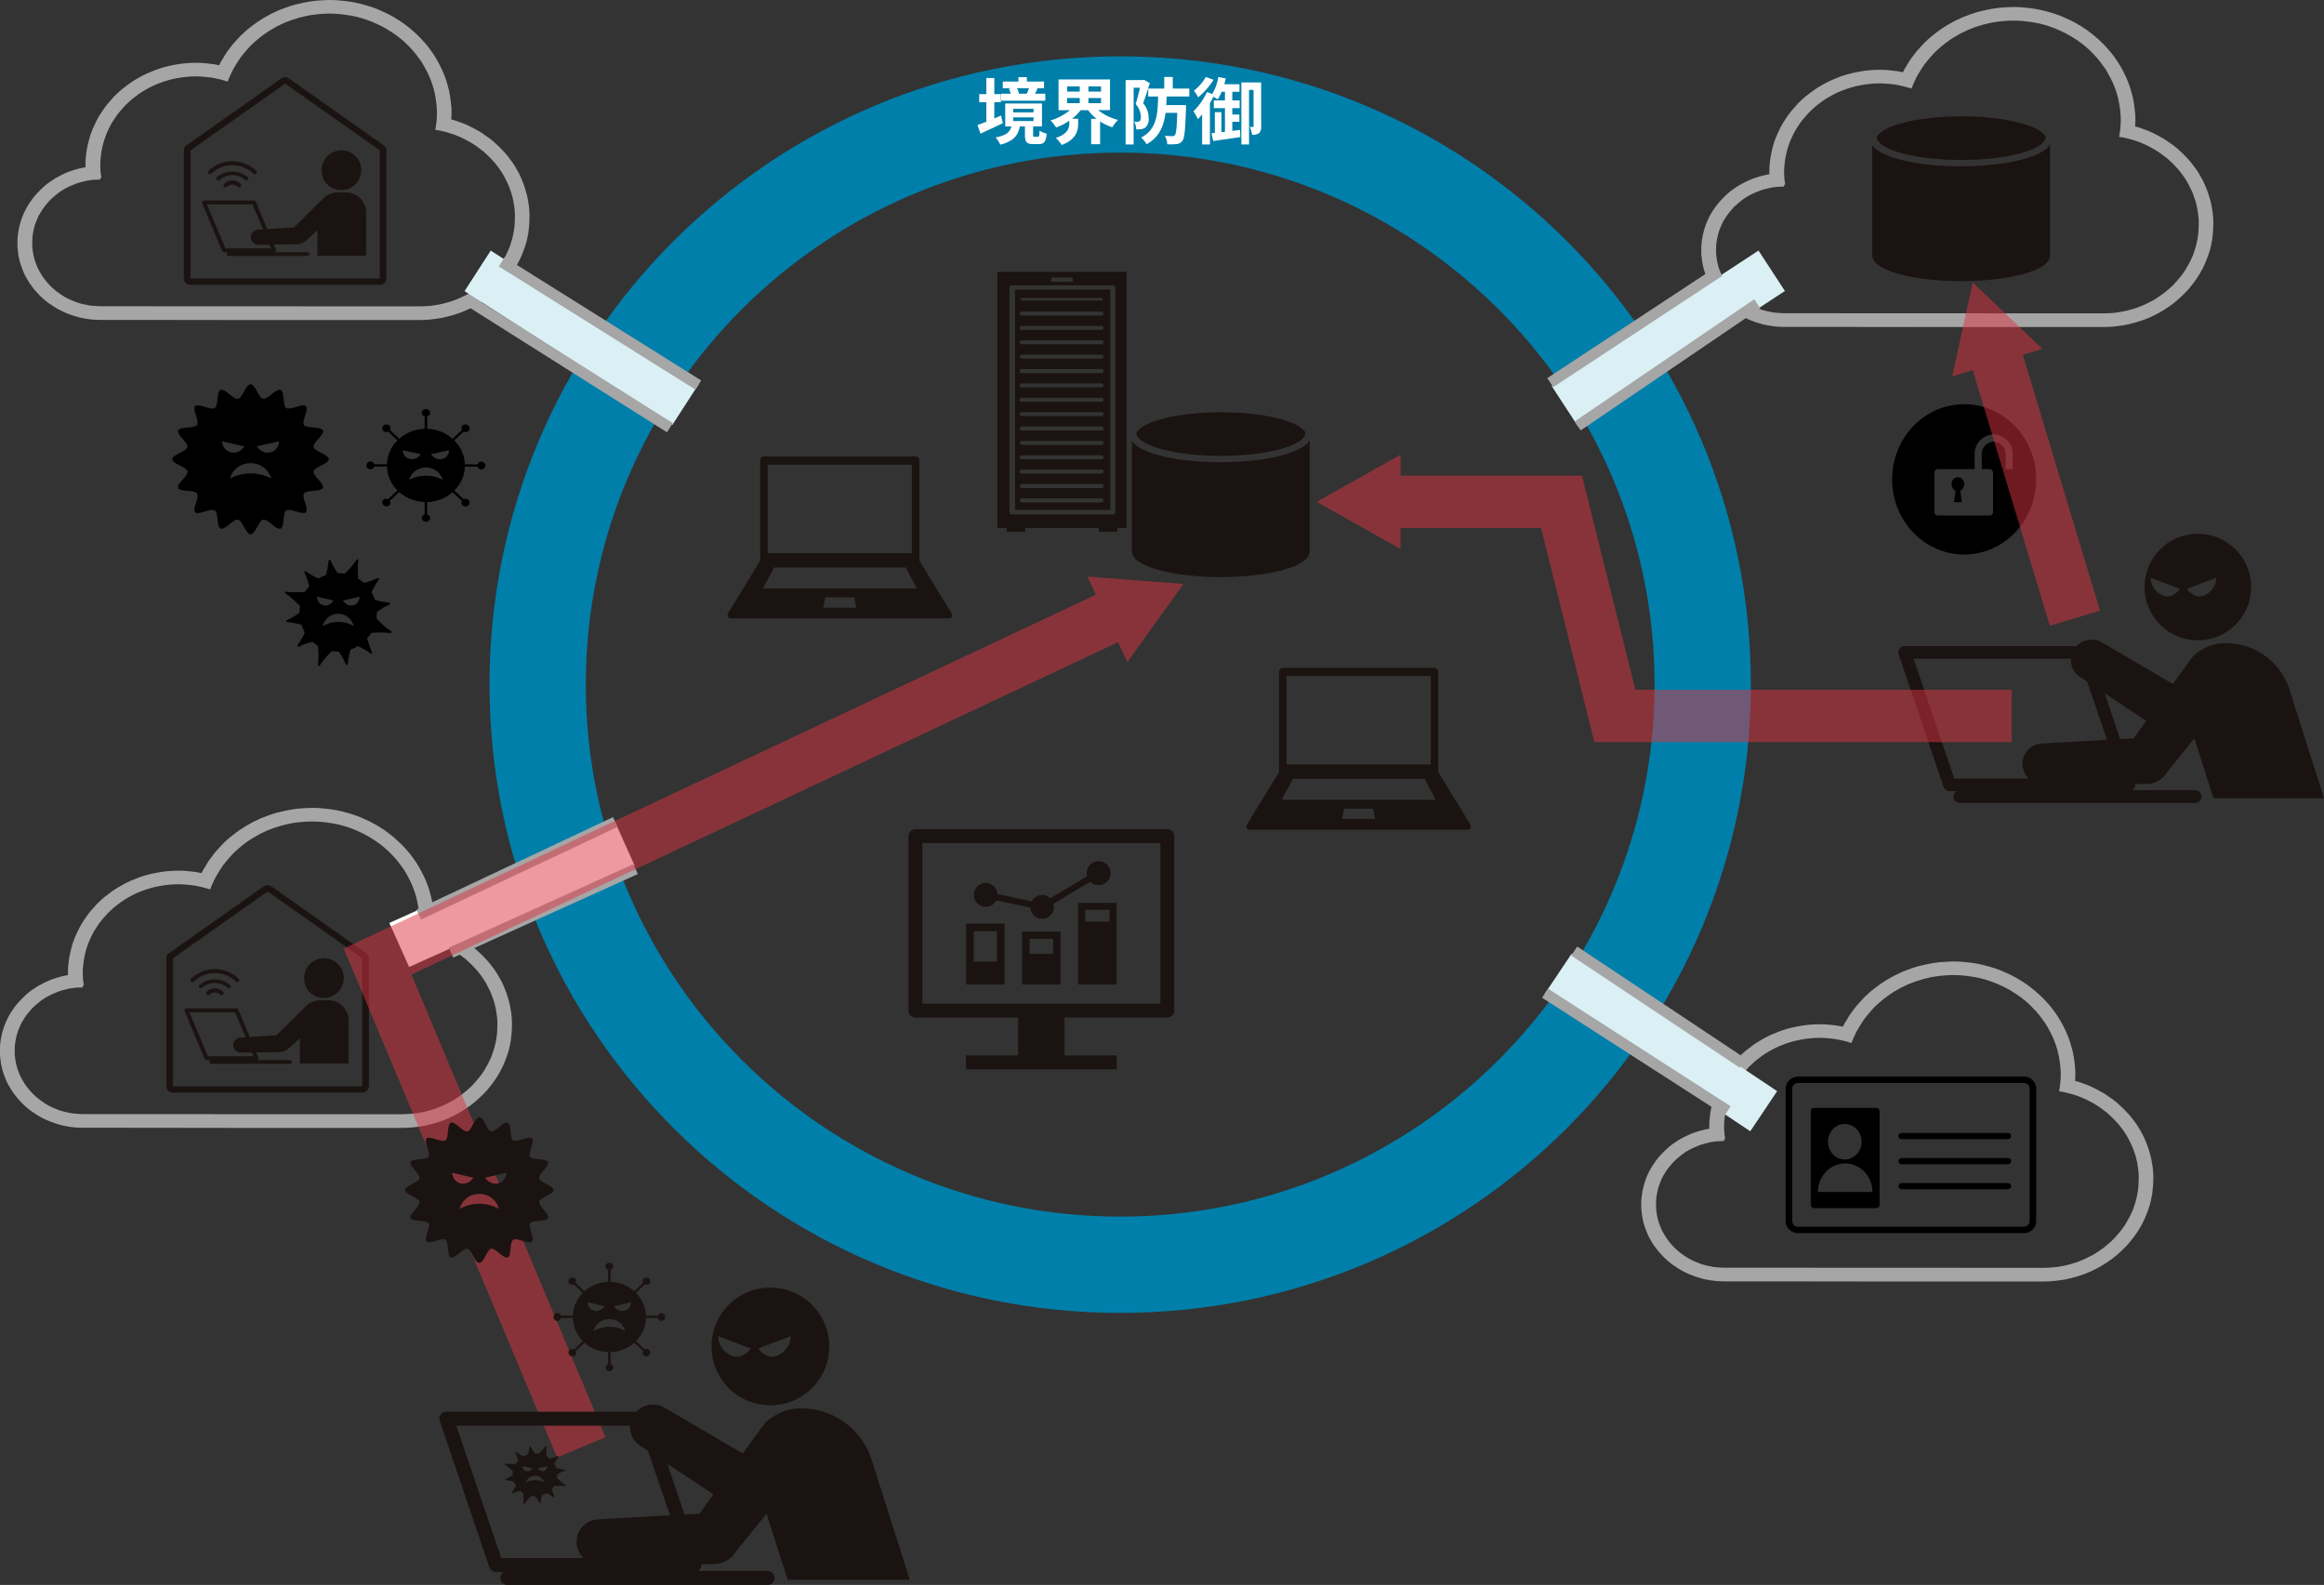 <svg id="グループ_7763" data-name="グループ 7763" xmlns="http://www.w3.org/2000/svg" width="482.725" height="329.202" viewBox="0 0 482.725 329.202">
  <rect x="0" y="0" width="482.725" height="329.202" fill="#333333" stroke="none"/>
  <path id="楕円形_759" data-name="楕円形 759" d="M131,20C69.794,20,20,69.57,20,130.5S69.794,241,131,241s111-49.57,111-110.5S192.206,20,131,20m0-20c72.349,0,131,58.427,131,130.5S203.349,261,131,261,0,202.573,0,130.5,58.651,0,131,0Z" transform="translate(101.678 11.701)" fill="#007faa"/>
  <path id="パス_15141" data-name="パス 15141" d="M11.055-10.38c-.12.36-.3.795-.45,1.125l.075.015h-1.9l.2-.045a4.784,4.784,0,0,0-.42-1.1Zm3.39,1.14H12.3c.165-.3.36-.66.555-1.065l-.375-.075h1.7v-1.38H10.62v-.915H8.865v.915H5.61v1.38H7.44l-.555.12A4.891,4.891,0,0,1,7.26-9.24H5.28v1.455h9.165ZM5.25-4.7c-.465.2-.93.405-1.4.6V-7.47H5.22V-9.15H3.855V-12.5H2.2V-9.15H.72v1.68H2.2v4.05c-.69.27-1.32.51-1.83.69l.6,1.785c1.365-.63,3.09-1.41,4.665-2.175Zm2.535.375H12v.765H7.785Zm0-1.785H12v.75H7.785Zm4.44,5.82c-.27,0-.315-.045-.315-.42v-1.74h1.845V-7.2H6.12v4.755H7.4C7.125-1.35,6.465-.6,4.11-.15a5.372,5.372,0,0,1,.975,1.5C7.95.615,8.82-.645,9.15-2.445h1.065V-.69c0,1.425.3,1.92,1.71,1.92H13.1c1.05,0,1.47-.45,1.635-2.175a4.274,4.274,0,0,1-1.485-.63c-.03,1.14-.1,1.29-.345,1.29Zm6.75-8.055H21.6v1.08H18.975Zm0-2.415H21.6v1.08H18.975Zm7.05,1.08H23.4v-1.08h2.625Zm0,2.415H23.4V-8.34h2.625Zm1.86,1.44V-12.2H17.19V-5.82h2.385a11.237,11.237,0,0,1-4.05,2.13,8.253,8.253,0,0,1,1.17,1.47,12.03,12.03,0,0,0,2.73-1.4v.54c0,.96-.3,2.22-2.8,3.03A7.04,7.04,0,0,1,17.85,1.41C20.835.315,21.27-1.575,21.27-3V-4.035H19.995A10.144,10.144,0,0,0,21.8-5.82H23.34A9.051,9.051,0,0,0,25.1-4.02H23.97V1.26h1.86V-3.48a10.964,10.964,0,0,0,2.535,1.215A8.005,8.005,0,0,1,29.55-3.8,10.669,10.669,0,0,1,25.44-5.82Zm7.05-6.315-.255.075H31.125V1.305H32.79V-10.47h1.32c-.24,1.05-.585,2.415-.9,3.39a4.048,4.048,0,0,1,1.08,2.67c0,.435-.075.735-.255.87a.734.734,0,0,1-.435.12,3.491,3.491,0,0,1-.675-.015A3.907,3.907,0,0,1,33.33-1.83a6.972,6.972,0,0,0,1-.045,1.85,1.85,0,0,0,.885-.33,2.243,2.243,0,0,0,.69-1.965,4.58,4.58,0,0,0-1.14-3.09c.45-1.185.975-2.85,1.38-4.17Zm9.42,3.48v-1.65H40.92v-2.4H39.15v2.4H35.82v1.65h2.055C37.8-4.77,37.56-1.815,34.335-.12a4.709,4.709,0,0,1,1.14,1.38C38.1-.18,39.045-2.445,39.42-5.265h2.43c-.09,3.09-.225,4.335-.495,4.62a.582.582,0,0,1-.525.225,14.393,14.393,0,0,1-1.56-.09,4.118,4.118,0,0,1,.51,1.77,11.107,11.107,0,0,0,1.95-.045,1.6,1.6,0,0,0,1.185-.66c.465-.585.6-2.31.75-6.69,0-.225.015-.735.015-.735H39.57c.03-.57.06-1.17.075-1.785Zm3.435-4.05a10.486,10.486,0,0,1-2.475,2.85A8.84,8.84,0,0,1,46.2-8.49,15.517,15.517,0,0,0,49.4-12.12Zm5.5,11.19v-1.89h1.47v-1.5h-1.47V-6.24h1.53V-7.845h-1.53V-9.63H54.78v-1.575H51.63c.12-.39.21-.795.3-1.2l-1.545-.3a10.218,10.218,0,0,1-1.26,3.525l-1.1-.39a14.024,14.024,0,0,1-2.82,4,10.56,10.56,0,0,1,.945,1.62c.285-.3.585-.63.87-.99v6.24h1.62v-8.58c.27-.435.51-.885.735-1.335.33.195.69.42.885.555a9.05,9.05,0,0,0,.81-1.575h.69v1.785h-2.31V-6.24h2.31v4.905l-.735.09V-5.4H49.665v4.3l-.705.075L49.32.585C50.9.36,53,.075,54.945-.24L54.9-1.725ZM59.28-11.58H55.17V1.305h1.59V-10.02h.945v7.515c0,.135-.03.18-.135.18h-.645a5.256,5.256,0,0,1,.465,1.62,2.267,2.267,0,0,0,1.425-.315,1.755,1.755,0,0,0,.465-1.44Z" transform="translate(202.678 28.701)" fill="#fff"/>
  <g id="グループ_7749" data-name="グループ 7749" transform="translate(394.303 110.876)">
    <path id="パス_14060" data-name="パス 14060" d="M281.493,99.754l6.111,2.331s-1.556,2.136-3.446,1.405a4.012,4.012,0,0,1-2.665-3.736m13.628,0a4.108,4.108,0,0,1-2.665,3.736c-1.941.73-3.446-1.405-3.446-1.405Zm-3.831,13a11.06,11.06,0,1,0-11.063-11.063,11.058,11.058,0,0,0,11.063,11.063" transform="translate(-229.065 -90.637)" fill="#1a1311" fill-rule="evenodd"/>
    <path id="パス_14061" data-name="パス 14061" d="M319.933,115.088l-2.811.145-3.206-9.507,8.637,5.721Zm-45.7-16.545h32.7a4.111,4.111,0,0,0,1.94,3.831l1.405.926,4.121,12.078-13.388.775a4.234,4.234,0,0,0-4.171,4.316,4.311,4.311,0,0,0,1.31,2.961H282.679ZM322.7,124.595a.049.049,0,0,1,.05-.05h.045a4.85,4.85,0,0,0,4.031-2.375l5.721-7.082,3.981,12.418h22.946L352.292,104.9A13.9,13.9,0,0,0,339,95.292a9.519,9.519,0,0,0-5.336,1.651,5.286,5.286,0,0,0-1.6,1.361l-3.976,5.481-14.554-8.537a4.322,4.322,0,0,0-5.437.675H272.341a1.2,1.2,0,0,0-1.015.535,1.146,1.146,0,0,0-.2,1.165l9.312,27.507a1.428,1.428,0,0,0,1.31.92h1.455a1.187,1.187,0,0,0-.68,1.115,1.305,1.305,0,0,0,1.31,1.31h48.9a1.31,1.31,0,1,0,0-2.621h-13.1a1.249,1.249,0,0,0,.63-1.26l2.331-.05c.045,0,.045.05.095.05" transform="translate(-271.052 -72.591)" fill="#1a1311" fill-rule="evenodd"/>
  </g>
  <g id="グループ_7751" data-name="グループ 7751" transform="translate(207.177 56.468)">
    <path id="パス_14834" data-name="パス 14834" d="M18.181,147.456H34.592a.473.473,0,0,1,.5.425.489.489,0,0,1-.5.422H18.181a.473.473,0,0,1-.5-.422.459.459,0,0,1,.5-.425m0-2.991H34.592a.473.473,0,0,1,.5.425.489.489,0,0,1-.5.422H18.181a.473.473,0,0,1-.5-.422.459.459,0,0,1,.5-.425m0-2.991H34.592a.43.43,0,1,1,0,.85H18.181a.43.43,0,1,1,0-.85m0-2.966H34.592a.42.42,0,1,1,0,.825H18.181a.42.42,0,1,1,0-.825m0-2.991H34.592a.473.473,0,0,1,.5.425.489.489,0,0,1-.5.422H18.181a.473.473,0,0,1-.5-.422.459.459,0,0,1,.5-.425m0-2.991H34.592a.429.429,0,1,1,0,.847H18.181a.429.429,0,1,1,0-.847m0-2.991H34.592a.43.43,0,1,1,0,.85H18.181a.43.43,0,1,1,0-.85m0-2.966H34.592a.42.42,0,1,1,0,.825H18.181a.42.42,0,1,1,0-.825m0-2.991H34.592a.473.473,0,0,1,.5.425.454.454,0,0,1-.5.4H18.181a.441.441,0,0,1-.5-.4.459.459,0,0,1,.5-.425m0-2.991H34.592a.43.43,0,1,1,0,.85H18.181a.43.43,0,1,1,0-.85m0-2.966H34.592a.454.454,0,0,1,.5.4.473.473,0,0,1-.5.425H18.181a.459.459,0,0,1-.5-.425.441.441,0,0,1,.5-.4m0-2.991H34.592a.473.473,0,0,1,.5.425.454.454,0,0,1-.5.4H18.181a.441.441,0,0,1-.5-.4.459.459,0,0,1,.5-.425m0-2.991H34.592a.473.473,0,0,1,.5.425.454.454,0,0,1-.5.4H18.181a.441.441,0,0,1-.5-.4.459.459,0,0,1,.5-.425m0-2.966H34.592a.454.454,0,0,1,.5.4.473.473,0,0,1-.5.425H18.181a.459.459,0,0,1-.5-.425.441.441,0,0,1,.5-.4m0-2.85H34.592a.277.277,0,1,1,0,.544H18.181a.277.277,0,1,1,0-.544M16.722,149.86H36.5V104.087H16.722Z" transform="translate(-13.047 -100.414)" fill="#1a1311" fill-rule="evenodd"/>
    <path id="パス_14835" data-name="パス 14835" d="M39.851,152.692a.472.472,0,0,1-.5.425h-21a.472.472,0,0,1-.5-.425V105.956a.457.457,0,0,1,.5-.425h21a.457.457,0,0,1,.5.425Zm-13.3-48.785H31v.871H26.547ZM15.364,102.73v53.188h1.93v.777h3.84v-.777h15.3v.777h3.84v-.777h1.93V102.73Z" transform="translate(-15.364 -102.73)" fill="#1a1311" fill-rule="evenodd"/>
  </g>
  <g id="グループ_7746" data-name="グループ 7746" transform="translate(258.896 138.721)">
    <path id="パス_14836" data-name="パス 14836" d="M45.718,157.764H15.769V139.4H45.718Zm.8-20.06H14.968l-.165.024-.141.046-.119.046-.116.119-.095.116-.07.143-.024.141-.022.165V159.46H47.271V138.505l-.022-.165-.024-.141-.07-.143-.095-.116-.116-.119-.119-.046-.141-.046Z" transform="translate(-7.435 -137.704)" fill="#1a1311" fill-rule="evenodd"/>
    <path id="パス_14837" data-name="パス 14837" d="M19.033,151.748l2.355-4.355H48.749l2.26,4.355Zm12.574,3.981.4-2.143h6.027l.4,2.143Zm26.606,1.153L51.29,145.534H18.752l-6.923,11.348-.07.119v.07l-.024.092-.024.095.024.165.049.165.092.141.143.141.046.024.095.024.095.024.092.022H57.7l.092-.022.095-.024.095-.024.046-.024.143-.141.092-.141.049-.165.022-.165v-.095l-.046-.092V157Z" transform="translate(-11.71 -124.343)" fill="#1a1311" fill-rule="evenodd"/>
  </g>
  <g id="グループ_7761" data-name="グループ 7761" transform="translate(151.122 94.825)">
    <path id="パス_14836-2" data-name="パス 14836" d="M45.718,157.764H15.769V139.4H45.718Zm.8-20.06H14.968l-.165.024-.141.046-.119.046-.116.119-.095.116-.07.143-.024.141-.022.165V159.46H47.271V138.505l-.022-.165-.024-.141-.07-.143-.095-.116-.116-.119-.119-.046-.141-.046Z" transform="translate(-7.435 -137.704)" fill="#1a1311" fill-rule="evenodd"/>
    <path id="パス_14837-2" data-name="パス 14837" d="M19.033,151.748l2.355-4.355H48.749l2.26,4.355Zm12.574,3.981.4-2.143h6.027l.4,2.143Zm26.606,1.153L51.29,145.534H18.752l-6.923,11.348-.07.119v.07l-.024.092-.024.095.024.165.049.165.092.141.143.141.046.024.095.024.095.024.092.022H57.7l.092-.022.095-.024.095-.024.046-.024.143-.141.092-.141.049-.165.022-.165v-.095l-.046-.092V157Z" transform="translate(-11.71 -124.343)" fill="#1a1311" fill-rule="evenodd"/>
  </g>
  <g id="グループ_7750" data-name="グループ 7750" transform="translate(235.107 85.626)">
    <path id="パス_15081" data-name="パス 15081" d="M175.143,82.022h0L174.258,82H173.4l-.832-.049-.835-.026-.806-.049-.806-.052-.809-.075-.757-.075-.78-.075-.734-.1-.731-.1-.708-.128-.679-.125-.632-.1-.655-.151-.606-.154-.606-.151-.58-.151-.531-.177-.528-.151-.531-.2-.455-.177-.426-.2-.429-.2-.406-.2-.351-.2-.3-.226-.3-.2-.252-.226-.229-.229-.2-.226-.177-.252v23.091l.026.1.023.052.026.151.049.151.052.177.075.128.075.151.1.151.125.128.1.125.128.151.151.128.3.252.38.252.377.226.429.226.482.229.479.2.528.229.557.174.58.177.629.177.632.177.656.151.682.154.708.125.731.128.708.125.757.1.757.075.78.1.783.075.806.075.783.049.806.052.809.023.783.026.806.026H176l.78-.026.809-.026.806-.023.809-.052.78-.049.809-.075.783-.075.757-.1.754-.075.757-.1.734-.125.7-.128.734-.125.656-.154.682-.151.629-.151.606-.2.58-.177.557-.174.554-.2.479-.2.455-.226.455-.252.377-.226.354-.252.3-.252.151-.128.128-.125.125-.151.1-.128.1-.151.075-.128.075-.151.075-.151.052-.151.023-.151.026-.078.026-.1V77.48l-.026-.1-.049.128-.075.125-.177.229-.2.252-.252.226-.3.226-.3.226-.354.229-.377.2-.4.2-.429.2-.479.2-.5.177-.5.177-.557.2-.58.151-.606.151-.629.151-.655.151-.658.128-.7.125-.708.128-.731.1-.757.1-.757.1-.783.075-.832.052-.806.075-.832.049-.859.026-.859.049h-.882Z" transform="translate(-156.722 -71.626)" fill="#1a1311" fill-rule="evenodd"/>
    <path id="パス_15082" data-name="パス 15082" d="M174.649,75.395h-.731l-.757.026-.757.023-.734.026-.731.026-.731.075-.734.049-.7.075-.708.052-.7.1-.708.1-.655.1-.682.1-.629.1-.658.125-.606.151-.58.154-.58.151-.554.151-.531.151-.5.2-.479.151-.455.2-.429.2-.4.2-.377.2-.328.229-.3.226-.276.226-.229.252-.2.229-.075.125-.078.128v.125l.026.128.026.1.026.1.049.1.049.128.151.2.177.2.229.226.226.226.3.2.328.2.354.2.4.2.455.2.455.177.5.177.5.177.58.177.58.177.629.151.658.151.682.128.7.151.731.125.757.1.809.1.806.1.832.1.885.049.882.075.911.052.908.023.957.026h1.969l.957-.026.911-.023.908-.052.882-.075.885-.049.832-.1.806-.1.783-.1.783-.1.731-.125.708-.151.682-.128.655-.151.629-.151.58-.177.583-.177.5-.177.5-.177.455-.177.455-.2.4-.2.354-.2.328-.2.3-.2.226-.226.229-.226.177-.2.151-.2.049-.128.052-.1.023-.1.026-.1.026-.128v-.2l-.026-.128-.177-.226-.226-.252-.252-.2L191.2,78.6l-.328-.226-.328-.2-.38-.2-.4-.2-.429-.177-.452-.177-.5-.177-.5-.177-.531-.151-.531-.151-.58-.151-.6-.128-.583-.125-.629-.128-.632-.1L183.127,76l-.682-.075-.656-.1-.682-.075-.7-.075L179.7,75.6l-.708-.052-.731-.049-.708-.026-.731-.026-.7-.023-.734-.026Z" transform="translate(-156.127 -75.395)" fill="#1a1311" fill-rule="evenodd"/>
  </g>
  <g id="グループ_7752" data-name="グループ 7752" transform="translate(388.89 24.163)">
    <path id="パス_15081-2" data-name="パス 15081" d="M175.143,82.022h0L174.258,82H173.4l-.832-.049-.835-.026-.806-.049-.806-.052-.809-.075-.757-.075-.78-.075-.734-.1-.731-.1-.708-.128-.679-.125-.632-.1-.655-.151-.606-.154-.606-.151-.58-.151-.531-.177-.528-.151-.531-.2-.455-.177-.426-.2-.429-.2-.406-.2-.351-.2-.3-.226-.3-.2-.252-.226-.229-.229-.2-.226-.177-.252v23.091l.026.1.023.052.026.151.049.151.052.177.075.128.075.151.1.151.125.128.1.125.128.151.151.128.3.252.38.252.377.226.429.226.482.229.479.2.528.229.557.174.58.177.629.177.632.177.656.151.682.154.708.125.731.128.708.125.757.1.757.075.78.1.783.075.806.075.783.049.806.052.809.023.783.026.806.026H176l.78-.026.809-.026.806-.023.809-.052.78-.049.809-.075.783-.075.757-.1.754-.075.757-.1.734-.125.7-.128.734-.125.656-.154.682-.151.629-.151.606-.2.58-.177.557-.174.554-.2.479-.2.455-.226.455-.252.377-.226.354-.252.3-.252.151-.128.128-.125.125-.151.1-.128.1-.151.075-.128.075-.151.075-.151.052-.151.023-.151.026-.078.026-.1V77.48l-.026-.1-.049.128-.075.125-.177.229-.2.252-.252.226-.3.226-.3.226-.354.229-.377.2-.4.2-.429.2-.479.2-.5.177-.5.177-.557.2-.58.151-.606.151-.629.151-.655.151-.658.128-.7.125-.708.128-.731.1-.757.1-.757.1-.783.075-.832.052-.806.075-.832.049-.859.026-.859.049h-.882Z" transform="translate(-156.722 -71.626)" fill="#1a1311" fill-rule="evenodd"/>
    <path id="パス_15082-2" data-name="パス 15082" d="M174.649,75.395h-.731l-.757.026-.757.023-.734.026-.731.026-.731.075-.734.049-.7.075-.708.052-.7.1-.708.1-.655.1-.682.1-.629.1-.658.125-.606.151-.58.154-.58.151-.554.151-.531.151-.5.2-.479.151-.455.2-.429.2-.4.2-.377.2-.328.229-.3.226-.276.226-.229.252-.2.229-.075.125-.078.128v.125l.026.128.026.1.026.1.049.1.049.128.151.2.177.2.229.226.226.226.3.2.328.2.354.2.4.2.455.2.455.177.5.177.5.177.58.177.58.177.629.151.658.151.682.128.7.151.731.125.757.1.809.1.806.1.832.1.885.049.882.075.911.052.908.023.957.026h1.969l.957-.026.911-.023.908-.052.882-.075.885-.049.832-.1.806-.1.783-.1.783-.1.731-.125.708-.151.682-.128.655-.151.629-.151.58-.177.583-.177.5-.177.5-.177.455-.177.455-.2.4-.2.354-.2.328-.2.3-.2.226-.226.229-.226.177-.2.151-.2.049-.128.052-.1.023-.1.026-.1.026-.128v-.2l-.026-.128-.177-.226-.226-.252-.252-.2L191.2,78.6l-.328-.226-.328-.2-.38-.2-.4-.2-.429-.177-.452-.177-.5-.177-.5-.177-.531-.151-.531-.151-.58-.151-.6-.128-.583-.125-.629-.128-.632-.1L183.127,76l-.682-.075-.656-.1-.682-.075-.7-.075L179.7,75.6l-.708-.052-.731-.049-.708-.026-.731-.026-.7-.023-.734-.026Z" transform="translate(-156.127 -75.395)" fill="#1a1311" fill-rule="evenodd"/>
  </g>
  <g id="グループ_7760" data-name="グループ 7760" transform="translate(188.698 172.219)">
    <path id="パス_14814" data-name="パス 14814" d="M195.906,161.574h-4.823v-6.32h4.823Zm1.58,1.58v-9.477H189.5v12.637h7.983Z" transform="translate(-177.532 -134.054)" fill="#1a1311" fill-rule="evenodd"/>
    <path id="パス_14815" data-name="パス 14815" d="M194.709,155.7h4.877v3.131h-4.877Zm-1.551,3.131v6.346h7.98V154.2h-7.98Z" transform="translate(-169.545 -132.914)" fill="#1a1311" fill-rule="evenodd"/>
    <path id="パス_14816" data-name="パス 14816" d="M198.279,153.763h5.043v2.466h-5.043Zm-1.469,2.466v13.054h7.983V152.32h-7.983Z" transform="translate(-161.561 -137.02)" fill="#1a1311" fill-rule="evenodd"/>
    <path id="パス_14817" data-name="パス 14817" d="M192.465,159.083a2.416,2.416,0,0,0,2.163-1.331l7.094,1.5a2.44,2.44,0,0,0,4.877-.166,2.734,2.734,0,0,0-.083-.637l7.648-4.574a2.391,2.391,0,0,0,1.663.694,2.481,2.481,0,1,0-2.411-2.465,2.782,2.782,0,0,0,.083.637l-7.648,4.571a2.344,2.344,0,0,0-1.691-.691,2.438,2.438,0,0,0-2.16,1.328l-7.094-1.5a2.5,2.5,0,0,0-2.44-2.325,2.48,2.48,0,0,0,0,4.96" transform="translate(-176.392 -142.951)" fill="#1a1311" fill-rule="evenodd"/>
    <path id="パス_14818" data-name="パス 14818" d="M238.067,183.768H188.625V150.4h49.442Zm1.414-36.251H187.214a1.479,1.479,0,0,0-1.469,1.469v36.194a1.477,1.477,0,0,0,1.469,1.469h21.311v7.871H197.687V197.4H229v-2.883H218.17v-7.871h21.311a1.459,1.459,0,0,0,1.469-1.469V148.985a1.461,1.461,0,0,0-1.469-1.469" transform="translate(-185.745 -147.517)" fill="#1a1311" fill-rule="evenodd"/>
  </g>
  <g id="グループ_7747" data-name="グループ 7747" transform="translate(35.794 79.767)">
    <path id="パス_146" data-name="パス 146" d="M245-47.379h0v-.1l.027-.077.08-.179.159-.153.186-.179.239-.153.265-.153.557-.281.557-.306.5-.306.212-.153.186-.153.106-.153.08-.153h0v-.2l-.053-.179-.08-.23-.133-.2-.159-.23-.212-.255-.4-.485-.4-.459-.186-.23-.133-.23-.133-.23-.053-.2-.027-.179v-.077l.027-.077h0l.053-.077.053-.077.159-.128.186-.1.239-.077.292-.051.292-.051.637-.051.637-.077.583-.077.265-.077.239-.077.159-.1.133-.128h0l.079-.179.027-.2v-.2l-.027-.255-.133-.562-.186-.613-.186-.587-.08-.281-.027-.255-.027-.255v-.2l.053-.179.053-.077.053-.077h0l.08-.051.079-.051.186-.051h.212l.265.026.265.026.292.077.61.179.637.179.584.128.265.026h.239l.212-.026.159-.077h0l.132-.128.106-.153.106-.23.053-.23.106-.587.053-.613.08-.613.053-.281.053-.255.08-.23.106-.2.106-.153.08-.051.08-.026h0l.08-.026.106-.026.186.026.212.077.212.1.239.153.239.153.5.383.5.408.265.179.239.153.212.128.239.1.186.026h.212l.159-.051.159-.128.186-.153.159-.2.292-.485.318-.562.318-.536.159-.255.159-.2.159-.179.159-.153.186-.077.079-.026.106-.026h0l.08.026.106.026.159.077.186.153.159.179.159.2.159.255.318.536.292.562.318.485.159.2.159.153.186.128.159.051h.186l.212-.026.212-.1.239-.128.239-.153.265-.179.5-.408.477-.383.265-.153.212-.153.239-.1.212-.077.186-.026.079.026.106.026h0l.08.026.053.051.133.153.106.2.08.23.053.255.053.281.08.613.053.613.106.587.053.23.08.23.106.153.159.128h0l.159.077.212.026h.239l.265-.026.584-.128.61-.179.61-.179.292-.077.292-.026.239-.026h.239l.186.051.079.051.053.051h0l.08.077.027.077.053.179.027.2-.027.255-.053.255-.053.281-.186.587-.186.613-.133.562-.027.23-.026.23.053.2.079.179h0l.106.128.186.1.239.077.239.077.61.077.637.077.637.051.292.051.265.051.239.077.212.1.159.128.053.051.053.077h0l.027.1v.077l-.027.179-.08.2-.106.23-.159.23-.159.23-.4.459-.424.485-.186.255-.159.23-.133.2-.106.23-.027.179v.2h0l.053.153.133.153.159.153.212.153.531.306.557.306.557.281.265.153.212.153.212.179.133.153.106.179.027.077v.1h0v.077l-.027.077-.106.179-.133.153-.212.179-.212.153-.265.153-.557.281-.557.306-.531.306-.212.153-.159.153-.133.153-.053.179h0v.179l.027.179.106.23.133.2.159.23.186.255.424.485.4.459.159.255.159.2.106.23.08.2.027.179v.077l-.027.1h0l-.053.077-.053.051-.159.128-.212.1-.239.077-.265.051-.292.051-.637.051-.637.077-.61.077-.239.077-.239.077-.186.1-.106.128h0l-.079.179-.053.2.026.23.027.23.133.562.186.613.186.587.053.281.053.255.027.255-.027.2-.053.179-.027.077-.053.077h0l-.08.051-.079.051-.186.051h-.239l-.239-.026-.265-.026-.292-.077-.637-.179-.61-.179-.584-.128-.265-.026h-.239l-.212.026-.159.077h0l-.133.128-.133.153-.08.23-.053.23-.106.587-.053.613-.08.613L268-33.9l-.053.255-.08.23-.106.2-.133.153-.053.051-.08.026h0l-.106.026-.079.026-.186-.026-.212-.077-.239-.1-.212-.153-.265-.153-.477-.383-.5-.408-.265-.179-.239-.153-.239-.128-.212-.1-.212-.026h-.186l-.159.051-.186.128-.159.153-.159.2-.318.51-.292.536-.318.536-.159.255-.159.2-.159.179-.186.153-.159.1h-.106l-.08.026h0l-.106-.026h-.079l-.186-.1-.159-.153-.159-.179-.159-.2-.159-.255-.318-.536-.318-.536-.292-.51-.159-.2-.186-.153-.159-.128-.159-.051h-.212l-.186.026-.239.1-.212.128-.239.153-.265.179-.5.408-.5.383-.239.153-.239.153-.212.1-.212.077-.186.026-.106-.026-.08-.026h0l-.08-.026-.08-.051-.106-.153-.106-.2-.08-.23-.053-.255-.053-.281-.08-.613-.053-.613L254.23-36l-.053-.23-.106-.23-.106-.153-.132-.128h0l-.159-.077-.212-.026h-.239l-.265.026-.584.128-.61.179-.637.179-.292.077-.265.026-.265.026h-.212l-.186-.051-.079-.051-.08-.051h0l-.053-.077-.053-.077-.053-.179v-.2l.027-.255.027-.255.08-.281.186-.587.186-.613.133-.536.027-.255v-.23l-.027-.2-.079-.179h0l-.133-.128-.159-.1-.239-.077-.239-.077-.61-.077-.637-.077-.637-.051-.292-.051-.292-.051-.239-.077-.186-.1-.159-.128-.053-.051-.053-.077h0l-.027-.1v-.077l.027-.179.053-.2.133-.23.133-.2.186-.255.4-.459.4-.485.212-.255.159-.23.133-.2.08-.23.053-.179v-.179h0l-.053-.179-.133-.153-.186-.153-.212-.153-.5-.306-.557-.306-.557-.281-.265-.153-.239-.153-.186-.179-.159-.153-.08-.179L245-47.3v-.077Zm22.173-3.727-4.615,1.046h0l.053.077.133.179.239.255.292.281.186.128.212.128.239.1.239.077.265.077.292.026.292-.026.345-.051h0l.318-.077.265-.128.239-.153.212-.153.186-.2.133-.179.133-.2.106-.2.133-.357.08-.332.027-.2v-.1Zm-5.915,6.662h0l.583.026.583.051.583.1.557.128.53.153.5.179.477.2.477.255h0l-.106-.357-.133-.306-.186-.332-.186-.306-.186-.281-.239-.255-.265-.255-.265-.23-.292-.2-.318-.179-.318-.153-.345-.128-.345-.1L262-46.511l-.371-.051h-.769l-.371.051-.345.077-.371.1-.318.128-.345.153-.292.179-.292.2-.265.23-.265.255-.239.255-.212.281-.186.306-.159.332-.133.306-.106.357h0l.451-.255.5-.2.5-.179.53-.153.557-.128.557-.1.583-.051.61-.026Zm-4.085-4.365h0l.318.051.318.026.292-.026.265-.077.239-.077.239-.1.212-.128.186-.128.292-.281.239-.255.133-.179.027-.077-4.588-1.046h0v.1l.027.2.08.332.133.357.106.2.106.2.159.179.186.2.212.153.239.153.265.128.318.077Z" transform="translate(-245 63)" fill-rule="evenodd"/>
    <path id="パス_147" data-name="パス 147" d="M285-20.09h0l-.507-.375-.481-.348-.454-.375-.4-.375-.668-.642-.481-.509h0l.027-.348.027-.348.027-.7h0l.534-.348.614-.4.694-.4.748-.348h0l.08-.054.027-.054.027-.054v-.08l-.027-.054-.027-.054-.08-.054h-.053l-.828-.107-.8-.134-.694-.161-.614-.187h0l-.16-.4-.16-.4-.187-.375-.214-.375h0l.267-.589.347-.669.4-.669.481-.7h0l.027-.08v-.134l-.027-.054-.053-.054-.053-.027h-.08l-.08.027h0l-.748.321-.748.294-.694.214-.641.161h0l-.267-.241-.294-.214-.294-.214-.32-.214h0l-.053-.723-.027-.883v-1.044l.053-.562.053-.562h0v-.08l-.027-.08-.053-.054L278.088-35h-.133l-.053.027-.053.08h0l-.32.455-.347.455-.321.4-.347.4-.614.642-.507.509h0l-.347-.054-.374-.027-.347-.027h-.374l-.374-.535-.374-.642-.4-.7-.347-.75h0l-.053-.08-.053-.027-.053-.027h-.08l-.053.027-.053.027-.027.08-.027.054h0l-.107.857-.133.776-.16.723-.16.616h0l-.4.161-.4.161-.374.187-.374.214h0l-.587-.268-.641-.348-.694-.4-.694-.482h0l-.053-.054h-.08l-.053.027-.053.027-.053.054-.027.054v.08l.027.054h0l.32.776.294.776.214.7.16.616h0l-.454.562-.187.268-.187.294h0l-.721.08-.935.027h-1.095l-.588-.054-.614-.054h-.08l-.053.027-.053.054-.053.054v.134l.053.054.053.054h0l.507.348.481.375.427.375.4.348.667.642.507.509h0l-.053.348-.027.348-.027.7h0l-.534.375-.614.4-.694.375-.748.375h0l-.053.054-.053.054-.027.054v.08l.027.054.053.054.053.027.053.027h0l.855.107.774.134.694.161.641.161h0l.134.428.16.375.187.4.214.375h0l-.267.589-.347.642-.4.7-.481.7h0l-.027.08v.134l.027.054.053.027.053.027.08.027.08-.027h0l.748-.348.748-.268.721-.214.614-.161h0l.534.428.267.214.294.187h0l.08.723.053.937v.535l-.027.562-.027.589-.053.589h0v.08l.027.08.027.054.053.027h.133l.08-.027.053-.054h0l.347-.509.347-.482.347-.428.347-.4.641-.669.507-.509h0l.347.054.347.027.694.027h0l.374.535.374.616.4.723.347.75h0l.053.054.053.054.053.027h.08l.053-.027.053-.054.027-.054.027-.08h0l.107-.83.134-.776.16-.723.16-.642h0l.4-.134.4-.187.374-.187.374-.214h0l.587.294.641.348.694.4.694.482h0l.053.027h.134l.053-.027.053-.054.027-.054v-.08l-.027-.08h0l-.32-.776-.267-.75-.214-.7-.187-.642h0l.454-.535.187-.268.187-.294h0l.721-.08.935-.027h1.122l.587.054.614.054h.08l.08-.027.053-.054.027-.054v-.134l-.027-.054L285-20.09Zm-15.382-7.174,3.445.8h0l-.133.214-.16.187-.24.214-.133.107-.16.107-.16.08-.187.08-.214.027-.214.027h-.214l-.24-.054h0l-.24-.054-.214-.107-.187-.107-.16-.134-.134-.161-.107-.134-.08-.161-.08-.161-.107-.294-.053-.241-.027-.241Zm4.433,5.247h0l-.454.027-.427.054-.427.054-.4.107-.4.134-.4.134-.347.161-.347.214h0l.08-.294.08-.241.134-.268.133-.214.16-.241.187-.214.187-.187.187-.187.24-.161.214-.134.24-.134.267-.08.267-.107.267-.054.267-.027.294-.027h0l.294.027.267.027.294.054.267.107.24.08.24.134.24.134.214.161.214.187.187.187.16.214.16.241.133.214.134.268.107.241.08.294h0l-.347-.214-.374-.161-.374-.134-.4-.134-.427-.107-.427-.054-.427-.054-.454-.027Zm3.071-3.453h0l-.24.054h-.24l-.214-.027-.214-.027-.187-.08-.16-.08-.16-.107-.133-.107-.24-.214-.16-.187-.133-.214,3.472-.8h0l-.027.241-.08.241-.08.294-.08.161-.107.161-.107.134-.134.161-.16.134-.16.107-.214.107-.24.054Z" transform="translate(-239.589 71.419)" fill-rule="evenodd"/>
    <path id="パス_148" data-name="パス 148" d="M299.838-48.115h0l-.133.025-.133.025-.106.051-.106.076-.08.076-.079.1-.106.227h-2.652l-.027-.354-.026-.354-.053-.354-.08-.354-.08-.328-.106-.328-.133-.328-.133-.3-.133-.328-.159-.3-.186-.278-.186-.3-.424-.53-.451-.53,1.936-1.818h0l.239.076.133.025h.133l.133-.025.106-.025.106-.076.106-.076h0l.133-.126.079-.152.027-.126.027-.177-.027-.152-.027-.152-.079-.126-.133-.126h0l-.133-.126-.133-.051-.159-.051-.186-.025-.159.025-.159.051-.159.051-.133.126h0l-.08.076-.079.126-.027.1-.027.126v.1l.027.126.079.227L293.9-52.838h0l-.557-.455-.583-.379-.61-.354-.318-.152-.345-.126-.318-.126-.345-.126-.371-.076-.345-.1-.371-.051-.371-.051-.371-.051-.371-.025v-2.576h0l.239-.1.08-.076.106-.076.08-.1.053-.1.027-.126v-.126h0v-.152l-.053-.177-.08-.126-.106-.126-.133-.1-.159-.076-.159-.05h-.345l-.159.05-.159.076-.106.1-.106.126-.08.126-.053.177-.026.152h0l.026.126.027.126.053.1.08.1.079.076.106.076.239.1v2.576h0l-.371.025-.4.051-.371.051-.345.051-.371.1-.345.076-.345.126-.345.126-.318.126-.318.152-.636.354-.583.379-.53.455-1.962-1.844h0l.106-.227v-.354l-.053-.1-.053-.126-.106-.076h0l-.133-.126-.133-.051-.186-.051-.159-.025-.159.025-.159.051-.159.051-.132.126h0l-.106.126-.079.126-.053.152v.328l.053.126.079.152.106.126h0l.106.076.106.076.133.025.106.025h.133l.133-.025.239-.076,1.962,1.844h0l-.477.505-.424.53-.186.3-.159.278-.159.3-.159.328-.133.3-.106.328-.106.328-.106.328-.053.354-.053.354-.053.354-.027.354h-2.625l-.106-.227-.079-.1-.106-.076-.106-.076-.106-.051-.133-.025-.133-.025h0l-.159.025-.159.05-.159.076-.133.1-.106.1-.079.152-.053.152v.152h0v.177l.053.152.079.126.106.126.133.1.159.076.159.051.159.025h0l.133-.025.133-.025.106-.051.106-.076.106-.076.079-.1.106-.227h2.625l.027.354.053.354.053.354.053.354.106.328.106.328.106.328.133.3.159.328.159.3.159.278.186.3.424.53.477.505-1.962,1.844h0l-.239-.076-.133-.025h-.133l-.106.025-.133.025-.106.051-.106.1h0l-.106.126-.079.126-.053.152v.328l.053.152.079.126.106.126h0l.132.1.159.076.159.051.159.025.159-.025.186-.051.133-.076.133-.1h0l.106-.1.053-.1.053-.1v-.354l-.106-.253,1.962-1.818h0l.53.455.583.379.636.354.318.152.318.126.345.126.345.1.345.1.371.1.345.051.371.051.4.051h.371v2.6h0l-.239.1-.106.076-.079.076-.08.1-.053.1-.027.126-.026.126h0l.026.152.053.152.08.152.106.126.106.1.159.076.159.025.186.025h0l.159-.025.159-.025.159-.076.133-.1.106-.126.08-.152.053-.152V-36.4h0v-.126l-.027-.126-.053-.1-.08-.1-.106-.076L288.86-37l-.239-.1v-2.6h.371l.371-.051.371-.051.371-.051.345-.1.371-.1.345-.1.318-.126.345-.126.318-.152.61-.354.583-.379.557-.455,1.936,1.818h0l-.079.253-.027.1v.126l.027.126.027.1.079.1.08.1h0l.133.1.159.076.159.051.159.025.186-.025.159-.051.133-.076.133-.1h0l.133-.126.079-.126.027-.152.027-.177-.027-.152-.027-.152-.079-.126-.133-.126h0l-.106-.1-.106-.051-.106-.025-.133-.025h-.133l-.133.025-.239.076L294.269-42.1h0l.451-.505.424-.53.186-.3.186-.278.159-.3.133-.328.133-.3.133-.328.106-.328.08-.328.08-.354.053-.354.026-.354.027-.354H299.1l.106.227.079.1.08.076.106.076.106.051.133.025.133.025h0l.186-.025.159-.051.133-.076.133-.1.106-.126.08-.126.053-.152.026-.177h0l-.026-.152-.053-.152-.08-.152-.106-.1-.133-.1-.133-.076-.159-.05-.186-.025ZM283.53-50.464l3.739.833h0l-.133.2-.186.2-.238.2-.159.126-.159.076-.186.1-.212.076-.212.025-.239.025h-.265l-.265-.051h0l-.239-.076-.239-.076-.186-.126-.186-.126-.133-.152-.133-.152-.08-.152-.079-.177-.133-.278-.053-.253-.027-.253Zm4.826,5.3h0l-.5.025-.477.025-.451.076-.451.1-.424.126-.424.152-.4.177-.371.177h0l.08-.253.106-.278.133-.253.159-.227.159-.227.212-.2.186-.2.239-.177.239-.177.239-.152.265-.1.292-.126.265-.076.292-.051.318-.051h.636l.292.051.292.051.292.076.265.126.265.1.265.152.239.177.212.177.212.2.186.2.159.227.159.227.133.253.106.278.106.253h0l-.4-.177-.4-.177-.4-.152-.451-.126-.424-.1-.477-.076-.477-.025-.477-.025Zm3.315-3.485h0l-.265.051h-.239l-.238-.025-.212-.025-.212-.076-.186-.1-.159-.076L290-49.024l-.265-.2-.159-.2-.159-.2,3.765-.833h0l-.027.253-.079.253-.106.278-.079.177-.106.152-.106.152-.159.152-.159.126-.212.126-.212.076-.265.076Z" transform="translate(-235.68 64.203)" fill-rule="evenodd"/>
  </g>
  <g id="グループ_7756" data-name="グループ 7756" transform="translate(3.642)">
    <g id="グループ_7755" data-name="グループ 7755" transform="translate(0 0)">
      <path id="パス_15076" data-name="パス 15076" d="M422.808-228.172h0l1.126.028,1.156.085,1.1.141,1.1.17,1.1.226,1.065.283,1.034.339,1,.368.974.424.974.452.943.509.882.537.882.566.852.622.822.65.761.679.73.735.7.735.669.792.608.82.609.82.517.877.487.905.456.9.4.933.365.99.3.962.243,1.018.183,1.018.152,1.046.091,1.047.03,1.075h0l-.03.848-.061.848-.122.849-.122.848h0l.882.141.852.2.852.226.822.254.822.283.791.339.761.339.761.4.73.4.73.453.669.453.669.509.669.509.608.566.609.566.548.594.548.594.517.65.487.65.456.679.426.707.365.707.365.735.335.735.274.764.274.792.213.792.183.82.122.82.122.82.061.848v.849h0l-.03.962-.061.933-.122.905-.183.933-.213.877-.274.877-.3.877-.365.82-.4.82-.456.792-.456.792-.517.735-.578.735-.578.679-.608.679-.669.651-.7.594-.7.594-.761.537-.791.537-.791.481-.852.424-.852.424-.882.368-.882.339-.943.283-.943.254-.943.2-1,.17-.974.113-1,.057-1.034.028h0l-66.268-.028h0l-.73-.028-.7-.057-.7-.057-.7-.141-.7-.141-.669-.17-.669-.2-.639-.255-.609-.254-.608-.283-.608-.311-.578-.368-.548-.368-.517-.368-.517-.424-.487-.424-.487-.481-.426-.453-.426-.509-.4-.509-.365-.537-.335-.566-.335-.566-.274-.566-.243-.594-.243-.622-.183-.622-.152-.622-.122-.65-.091-.679-.061-.65v-.679h0v-.679l.061-.679.091-.651.122-.65.152-.622.183-.622.243-.622.243-.594.274-.594.335-.566.335-.537.365-.537.4-.509.426-.509.426-.481.487-.453.487-.424.517-.424.517-.4.548-.368.578-.339.608-.311.608-.283.609-.254.639-.255.669-.2.669-.17.7-.17.7-.113.7-.085.7-.028.73-.028v-.368h.243l-.091-.622-.091-.65-.03-.65-.03-.65h0l.03-.962.091-.933.122-.933.183-.905.213-.905.274-.877.3-.848.365-.848.4-.82.426-.792.487-.764.517-.764.548-.707.609-.707.608-.679L381-209.7l.669-.622.73-.566.761-.566.761-.509.822-.481.821-.453.852-.4.882-.368.913-.339.913-.283.943-.255.974-.2.974-.17,1-.113,1-.085,1.034-.028h0l.852.028.852.057.852.085.852.113.822.17.791.17.822.226.761.226h0l.3-.764.335-.735.335-.735.4-.707.426-.707.426-.679.456-.679.517-.651.517-.622.548-.622.548-.594.608-.566.609-.537.639-.537.669-.509.67-.481.7-.453.73-.424.73-.424.761-.368.761-.368.791-.311.821-.311.822-.255.822-.255.852-.2.852-.2.882-.141.882-.113.913-.085.882-.057Zm0-2.828h0l-.943.028-.913.057-.913.057-.913.113-.882.142-.882.17-.882.2-.852.2-.852.254-.852.283-.822.311-.822.311-.791.368-.791.368-.761.424-.761.424-.73.453-.73.481-.7.509-.669.509-.669.537-.639.566-.639.594-.578.622-.578.622-.578.65-.517.679-.517.679-.487.707-.426.735-.456.735-.4.764h0l-1.187-.226-1.217-.141-1.187-.113-1.217-.028h0l-1.187.028-1.156.085-1.156.141-1.126.2-1.1.226-1.1.283-1.065.339-1.035.4-1.034.424-.974.453-.974.537-.913.537-.913.594-.852.65-.852.651-.791.707-.761.735-.7.792-.7.792-.639.848-.578.848-.578.905-.487.905-.456.961-.426.962-.365.99-.3,1.018-.243,1.018-.213,1.046-.152,1.075-.091,1.075-.03,1.1h0l.03.368h0l-.761.141-.73.17-.73.2-.7.226-.7.254-.669.283-.669.311-.639.339-.639.339-.608.4-.609.4-.578.424-.548.453-.517.481-.517.509-.487.509-.456.509-.456.566-.4.566-.4.594-.365.594-.335.622-.3.622-.274.651-.243.65-.213.679-.183.679-.152.679-.122.707-.091.707-.061.735v.735h0v.82l.091.82.091.792.152.792.183.764.243.764.274.735.3.735.335.707.4.679.4.679.456.622.487.65.517.594.517.566.578.566.609.537.609.509.669.453.669.453.7.424.7.368.761.368.761.311.761.283.821.255.791.226.852.17.821.141.882.113.852.057.882.028h9.919l22.028.028h34.321l1.187-.028,1.156-.085,1.156-.141,1.126-.17,1.1-.255,1.1-.283,1.065-.339,1.034-.368,1-.424,1-.481.943-.509.943-.566.882-.594L456-169.4l.821-.679.791-.707.761-.735.73-.764.669-.82.639-.82.609-.877.548-.877.517-.933.456-.933.4-.962.365-.99.335-1.018.243-1.018.213-1.075.122-1.046.091-1.075.03-1.1h0v-.877l-.061-.9-.091-.848-.152-.877-.152-.849-.213-.82-.243-.82-.274-.82-.3-.792-.335-.792-.365-.764-.426-.764-.426-.735-.456-.707-.517-.707-.517-.679-.548-.65-.578-.622-.609-.622-.639-.594-.639-.594-.669-.537-.73-.509-.73-.509-.73-.481-.791-.424-.791-.424-.791-.4-.852-.368-.852-.311-.852-.311-.913-.255h0l.03-.622.03-.594h0l-.03-1.216L448-209.845l-.152-1.16-.213-1.16-.3-1.131L447-214.427l-.4-1.1-.456-1.046-.517-1.047-.548-1.018-.609-.99-.669-.962-.7-.933-.761-.877-.791-.849-.852-.82-.882-.792-.913-.735-.943-.707-1-.65-1.034-.622-1.065-.566-1.1-.509-1.1-.481-1.156-.424-1.187-.368-1.187-.311-1.247-.283-1.248-.2-1.247-.142-1.308-.113L422.808-231Z" transform="translate(-358 231)" fill="#a6a6a6" fill-rule="evenodd"/>
      <path id="パス_15080" data-name="パス 15080" d="M5.731,0l42.2,29.269L42.2,37.5,0,8.231Z" transform="matrix(0.999, -0.035, 0.035, 0.999, 92.56, 52.251)" fill="#dbf0f4"/>
      <g id="グループ_7725" data-name="グループ 7725" transform="translate(100.569 54.387)">
        <path id="パス_205" data-name="パス 205" d="M40.245,26.545-.6.953.6-.953,41.44,24.638Z" transform="translate(0 0)" fill="#a6a6a6"/>
      </g>
      <g id="グループ_7726" data-name="グループ 7726" transform="translate(93.048 62.031)">
        <path id="パス_206" data-name="パス 206" d="M41.856,27.76-.6.951.6-.951,43.057,25.857Z" fill="#a6a6a6"/>
      </g>
    </g>
    <g id="グループ_7754" data-name="グループ 7754" transform="translate(34.544 16.061)">
      <path id="パス_14051" data-name="パス 14051" d="M273.166,47.182a.449.449,0,0,0,0,.623.419.419,0,0,0,.31.124.407.407,0,0,0,.291-.124,1.555,1.555,0,0,1,2.2,0,.426.426,0,0,0,.6,0,.454.454,0,0,0,0-.623,2.4,2.4,0,0,0-3.4,0" transform="translate(-264.781 -25.059)" fill="#1a1311" fill-rule="evenodd"/>
      <path id="パス_14052" data-name="パス 14052" d="M278.643,47.507a.539.539,0,0,0,.31-.1.361.361,0,0,0,0-.518,4.966,4.966,0,0,0-6.433,0,.366.366,0,0,0,0,.518.472.472,0,0,0,.6,0,4.026,4.026,0,0,1,5.228,0,.483.483,0,0,0,.291.1" transform="translate(-265.65 -26.132)" fill="#1a1311" fill-rule="evenodd"/>
      <path id="パス_14053" data-name="パス 14053" d="M272.39,47.379a6.318,6.318,0,0,1,8.716,0,.348.348,0,0,0,.291.124.446.446,0,0,0,.291-.124.4.4,0,0,0,0-.582,7.122,7.122,0,0,0-9.88,0,.4.4,0,0,0,0,.582.4.4,0,0,0,.582,0" transform="translate(-266.66 -27.374)" fill="#1a1311" fill-rule="evenodd"/>
      <path id="パス_14054" data-name="パス 14054" d="M310.272,79.269h-39.3v-26.6L290.62,38.8l19.652,13.863Zm.83-27.64L291.45,37.767a1.331,1.331,0,0,0-.83-.27,1.437,1.437,0,0,0-.851.27l-19.63,13.863a1.291,1.291,0,0,0-.561,1.038v26.6a1.349,1.349,0,0,0,1.391,1.309h39.3a1.349,1.349,0,0,0,1.391-1.309v-26.6a1.291,1.291,0,0,0-.561-1.038" transform="translate(-269.578 -37.497)" fill="#1a1311" fill-rule="evenodd"/>
      <path id="パス_14055" data-name="パス 14055" d="M285.509,59.141h-9.481l-3.84-9.131h9.484l2.2,5.188-.976.062a1.617,1.617,0,0,0-1.6,1.62,1.643,1.643,0,0,0,1.722,1.515l2.159-.041Zm-3.153-9.67a.4.4,0,0,0-.374-.27H271.587a.433.433,0,0,0-.353.186.35.35,0,0,0-.043.374l4.15,9.918a.421.421,0,0,0,.4.25h.892a.418.418,0,0,0-.331.394.427.427,0,0,0,.415.394h16.332a.413.413,0,0,0,.415-.394.4.4,0,0,0-.415-.394h-6.807a.539.539,0,0,0,.248-.167.468.468,0,0,0,.043-.372l-.458-1.059,4.732-.041a3.1,3.1,0,0,0,2.013-.79l2.323-2.118v5.271h10.106V51.587a4.18,4.18,0,0,0-4.3-4.067h-1.515a4.358,4.358,0,0,0-3.32,1.5l-5.832,5.767-5.541.353Z" transform="translate(-267.393 -23.613)" fill="#1a1311" fill-rule="evenodd"/>
      <path id="パス_14056" data-name="パス 14056" d="M281.584,47.934a4.117,4.117,0,1,1,4.11,3.859,3.991,3.991,0,0,1-4.11-3.859" transform="translate(-252.947 -28.386)" fill="#1a1311" fill-rule="evenodd"/>
    </g>
  </g>
  <g id="グループ_7757" data-name="グループ 7757" transform="translate(0 155.531)">
    <g id="グループ_7755-2" data-name="グループ 7755" transform="translate(0 0)">
      <path id="パス_15076-2" data-name="パス 15076" d="M422.808-228.172h0l1.126.028,1.156.085,1.1.141,1.1.17,1.1.226,1.065.283,1.034.339,1,.368.974.424.974.452.943.509.882.537.882.566.852.622.822.65.761.679.73.735.7.735.669.792.608.82.609.82.517.877.487.905.456.9.4.933.365.99.3.962.243,1.018.183,1.018.152,1.046.091,1.047.03,1.075h0l-.03.848-.061.848-.122.849-.122.848h0l.882.141.852.2.852.226.822.254.822.283.791.339.761.339.761.4.73.4.73.453.669.453.669.509.669.509.608.566.609.566.548.594.548.594.517.65.487.65.456.679.426.707.365.707.365.735.335.735.274.764.274.792.213.792.183.82.122.82.122.82.061.848v.849h0l-.03.962-.061.933-.122.905-.183.933-.213.877-.274.877-.3.877-.365.82-.4.82-.456.792-.456.792-.517.735-.578.735-.578.679-.608.679-.669.651-.7.594-.7.594-.761.537-.791.537-.791.481-.852.424-.852.424-.882.368-.882.339-.943.283-.943.254-.943.2-1,.17-.974.113-1,.057-1.034.028h0l-66.268-.028h0l-.73-.028-.7-.057-.7-.057-.7-.141-.7-.141-.669-.17-.669-.2-.639-.255-.609-.254-.608-.283-.608-.311-.578-.368-.548-.368-.517-.368-.517-.424-.487-.424-.487-.481-.426-.453-.426-.509-.4-.509-.365-.537-.335-.566-.335-.566-.274-.566-.243-.594-.243-.622-.183-.622-.152-.622-.122-.65-.091-.679-.061-.65v-.679h0v-.679l.061-.679.091-.651.122-.65.152-.622.183-.622.243-.622.243-.594.274-.594.335-.566.335-.537.365-.537.4-.509.426-.509.426-.481.487-.453.487-.424.517-.424.517-.4.548-.368.578-.339.608-.311.608-.283.609-.254.639-.255.669-.2.669-.17.7-.17.7-.113.7-.085.7-.028.73-.028v-.368h.243l-.091-.622-.091-.65-.03-.65-.03-.65h0l.03-.962.091-.933.122-.933.183-.905.213-.905.274-.877.3-.848.365-.848.4-.82.426-.792.487-.764.517-.764.548-.707.609-.707.608-.679L381-209.7l.669-.622.73-.566.761-.566.761-.509.822-.481.821-.453.852-.4.882-.368.913-.339.913-.283.943-.255.974-.2.974-.17,1-.113,1-.085,1.034-.028h0l.852.028.852.057.852.085.852.113.822.17.791.17.822.226.761.226h0l.3-.764.335-.735.335-.735.4-.707.426-.707.426-.679.456-.679.517-.651.517-.622.548-.622.548-.594.608-.566.609-.537.639-.537.669-.509.67-.481.7-.453.73-.424.73-.424.761-.368.761-.368.791-.311.821-.311.822-.255.822-.255.852-.2.852-.2.882-.141.882-.113.913-.085.882-.057Zm0-2.828h0l-.943.028-.913.057-.913.057-.913.113-.882.142-.882.17-.882.2-.852.2-.852.254-.852.283-.822.311-.822.311-.791.368-.791.368-.761.424-.761.424-.73.453-.73.481-.7.509-.669.509-.669.537-.639.566-.639.594-.578.622-.578.622-.578.65-.517.679-.517.679-.487.707-.426.735-.456.735-.4.764h0l-1.187-.226-1.217-.141-1.187-.113-1.217-.028h0l-1.187.028-1.156.085-1.156.141-1.126.2-1.1.226-1.1.283-1.065.339-1.035.4-1.034.424-.974.453-.974.537-.913.537-.913.594-.852.65-.852.651-.791.707-.761.735-.7.792-.7.792-.639.848-.578.848-.578.905-.487.905-.456.961-.426.962-.365.99-.3,1.018-.243,1.018-.213,1.046-.152,1.075-.091,1.075-.03,1.1h0l.03.368h0l-.761.141-.73.17-.73.2-.7.226-.7.254-.669.283-.669.311-.639.339-.639.339-.608.4-.609.4-.578.424-.548.453-.517.481-.517.509-.487.509-.456.509-.456.566-.4.566-.4.594-.365.594-.335.622-.3.622-.274.651-.243.65-.213.679-.183.679-.152.679-.122.707-.091.707-.061.735v.735h0v.82l.091.82.091.792.152.792.183.764.243.764.274.735.3.735.335.707.4.679.4.679.456.622.487.65.517.594.517.566.578.566.609.537.609.509.669.453.669.453.7.424.7.368.761.368.761.311.761.283.821.255.791.226.852.17.821.141.882.113.852.057.882.028h9.919l22.028.028h34.321l1.187-.028,1.156-.085,1.156-.141,1.126-.17,1.1-.255,1.1-.283,1.065-.339,1.034-.368,1-.424,1-.481.943-.509.943-.566.882-.594L456-169.4l.821-.679.791-.707.761-.735.73-.764.669-.82.639-.82.609-.877.548-.877.517-.933.456-.933.4-.962.365-.99.335-1.018.243-1.018.213-1.075.122-1.046.091-1.075.03-1.1h0v-.877l-.061-.9-.091-.848-.152-.877-.152-.849-.213-.82-.243-.82-.274-.82-.3-.792-.335-.792-.365-.764-.426-.764-.426-.735-.456-.707-.517-.707-.517-.679-.548-.65-.578-.622-.609-.622-.639-.594-.639-.594-.669-.537-.73-.509-.73-.509-.73-.481-.791-.424-.791-.424-.791-.4-.852-.368-.852-.311-.852-.311-.913-.255h0l.03-.622.03-.594h0l-.03-1.216L448-209.845l-.152-1.16-.213-1.16-.3-1.131L447-214.427l-.4-1.1-.456-1.046-.517-1.047-.548-1.018-.609-.99-.669-.962-.7-.933-.761-.877-.791-.849-.852-.82-.882-.792-.913-.735-.943-.707-1-.65-1.034-.622-1.065-.566-1.1-.509-1.1-.481-1.156-.424-1.187-.368-1.187-.311-1.247-.283-1.248-.2-1.247-.142-1.308-.113L422.808-231Z" transform="translate(-358 243.27)" fill="#a6a6a6" fill-rule="evenodd"/>
      <path id="パス_15080-2" data-name="パス 15080" d="M5.731,0l42.2,29.269L42.2,37.5,0,8.231Z" transform="translate(77.926 41.084) rotate(-59)" fill="#fff"/>
      <g id="グループ_7725-2" data-name="グループ 7725" transform="matrix(0.545, -0.839, 0.839, 0.545, 86.973, 34.447)">
        <path id="パス_205-2" data-name="パス 205" d="M37.765,24.711-.592.956.592-.956,38.95,22.8Z" transform="translate(0 0)" fill="#a6a6a6"/>
      </g>
      <g id="グループ_7726-2" data-name="グループ 7726" transform="matrix(0.545, -0.839, 0.839, 0.545, 93.688, 42.339)">
        <path id="パス_206-2" data-name="パス 206" d="M34.806,23.632-.607.947.607-.947,36.019,21.737Z" transform="translate(0 0)" fill="#a6a6a6"/>
      </g>
    </g>
    <g id="グループ_7754-2" data-name="グループ 7754" transform="translate(34.544 28.331)">
      <path id="パス_14051-2" data-name="パス 14051" d="M273.166,47.182a.449.449,0,0,0,0,.623.419.419,0,0,0,.31.124.407.407,0,0,0,.291-.124,1.555,1.555,0,0,1,2.2,0,.426.426,0,0,0,.6,0,.454.454,0,0,0,0-.623,2.4,2.4,0,0,0-3.4,0" transform="translate(-264.781 -25.059)" fill="#1a1311" fill-rule="evenodd"/>
      <path id="パス_14052-2" data-name="パス 14052" d="M278.643,47.507a.539.539,0,0,0,.31-.1.361.361,0,0,0,0-.518,4.966,4.966,0,0,0-6.433,0,.366.366,0,0,0,0,.518.472.472,0,0,0,.6,0,4.026,4.026,0,0,1,5.228,0,.483.483,0,0,0,.291.1" transform="translate(-265.65 -26.132)" fill="#1a1311" fill-rule="evenodd"/>
      <path id="パス_14053-2" data-name="パス 14053" d="M272.39,47.379a6.318,6.318,0,0,1,8.716,0,.348.348,0,0,0,.291.124.446.446,0,0,0,.291-.124.4.4,0,0,0,0-.582,7.122,7.122,0,0,0-9.88,0,.4.4,0,0,0,0,.582.4.4,0,0,0,.582,0" transform="translate(-266.66 -27.374)" fill="#1a1311" fill-rule="evenodd"/>
      <path id="パス_14054-2" data-name="パス 14054" d="M310.272,79.269h-39.3v-26.6L290.62,38.8l19.652,13.863Zm.83-27.64L291.45,37.767a1.331,1.331,0,0,0-.83-.27,1.437,1.437,0,0,0-.851.27l-19.63,13.863a1.291,1.291,0,0,0-.561,1.038v26.6a1.349,1.349,0,0,0,1.391,1.309h39.3a1.349,1.349,0,0,0,1.391-1.309v-26.6a1.291,1.291,0,0,0-.561-1.038" transform="translate(-269.578 -37.497)" fill="#1a1311" fill-rule="evenodd"/>
      <path id="パス_14055-2" data-name="パス 14055" d="M285.509,59.141h-9.481l-3.84-9.131h9.484l2.2,5.188-.976.062a1.617,1.617,0,0,0-1.6,1.62,1.643,1.643,0,0,0,1.722,1.515l2.159-.041Zm-3.153-9.67a.4.4,0,0,0-.374-.27H271.587a.433.433,0,0,0-.353.186.35.35,0,0,0-.043.374l4.15,9.918a.421.421,0,0,0,.4.25h.892a.418.418,0,0,0-.331.394.427.427,0,0,0,.415.394h16.332a.413.413,0,0,0,.415-.394.4.4,0,0,0-.415-.394h-6.807a.539.539,0,0,0,.248-.167.468.468,0,0,0,.043-.372l-.458-1.059,4.732-.041a3.1,3.1,0,0,0,2.013-.79l2.323-2.118v5.271h10.106V51.587a4.18,4.18,0,0,0-4.3-4.067h-1.515a4.358,4.358,0,0,0-3.32,1.5l-5.832,5.767-5.541.353Z" transform="translate(-267.393 -23.613)" fill="#1a1311" fill-rule="evenodd"/>
      <path id="パス_14056-2" data-name="パス 14056" d="M281.584,47.934a4.117,4.117,0,1,1,4.11,3.859,3.991,3.991,0,0,1-4.11-3.859" transform="translate(-252.947 -28.386)" fill="#1a1311" fill-rule="evenodd"/>
    </g>
  </g>
  <g id="グループ_7755-3" data-name="グループ 7755" transform="translate(320.509 197.378)">
    <path id="パス_15076-3" data-name="パス 15076" d="M422.808-228.172h0l1.126.028,1.156.085,1.1.141,1.1.17,1.1.226,1.065.283,1.034.339,1,.368.974.424.974.452.943.509.882.537.882.566.852.622.822.65.761.679.73.735.7.735.669.792.608.82.609.82.517.877.487.905.456.9.4.933.365.99.3.962.243,1.018.183,1.018.152,1.046.091,1.047.03,1.075h0l-.03.848-.061.848-.122.849-.122.848h0l.882.141.852.2.852.226.822.254.822.283.791.339.761.339.761.4.73.4.73.453.669.453.669.509.669.509.608.566.609.566.548.594.548.594.517.65.487.65.456.679.426.707.365.707.365.735.335.735.274.764.274.792.213.792.183.82.122.82.122.82.061.848v.849h0l-.03.962-.061.933-.122.905-.183.933-.213.877-.274.877-.3.877-.365.82-.4.82-.456.792-.456.792-.517.735-.578.735-.578.679-.608.679-.669.651-.7.594-.7.594-.761.537-.791.537-.791.481-.852.424-.852.424-.882.368-.882.339-.943.283-.943.254-.943.2-1,.17-.974.113-1,.057-1.034.028h0l-66.268-.028h0l-.73-.028-.7-.057-.7-.057-.7-.141-.7-.141-.669-.17-.669-.2-.639-.255-.609-.254-.608-.283-.608-.311-.578-.368-.548-.368-.517-.368-.517-.424-.487-.424-.487-.481-.426-.453-.426-.509-.4-.509-.365-.537-.335-.566-.335-.566-.274-.566-.243-.594-.243-.622-.183-.622-.152-.622-.122-.65-.091-.679-.061-.65v-.679h0v-.679l.061-.679.091-.651.122-.65.152-.622.183-.622.243-.622.243-.594.274-.594.335-.566.335-.537.365-.537.4-.509.426-.509.426-.481.487-.453.487-.424.517-.424.517-.4.548-.368.578-.339.608-.311.608-.283.609-.254.639-.255.669-.2.669-.17.7-.17.7-.113.7-.085.7-.028.73-.028v-.368h.243l-.091-.622-.091-.65-.03-.65-.03-.65h0l.03-.962.091-.933.122-.933.183-.905.213-.905.274-.877.3-.848.365-.848.4-.82.426-.792.487-.764.517-.764.548-.707.609-.707.608-.679L381-209.7l.669-.622.73-.566.761-.566.761-.509.822-.481.821-.453.852-.4.882-.368.913-.339.913-.283.943-.255.974-.2.974-.17,1-.113,1-.085,1.034-.028h0l.852.028.852.057.852.085.852.113.822.17.791.17.822.226.761.226h0l.3-.764.335-.735.335-.735.4-.707.426-.707.426-.679.456-.679.517-.651.517-.622.548-.622.548-.594.608-.566.609-.537.639-.537.669-.509.67-.481.7-.453.73-.424.73-.424.761-.368.761-.368.791-.311.821-.311.822-.255.822-.255.852-.2.852-.2.882-.141.882-.113.913-.085.882-.057Zm0-2.828h0l-.943.028-.913.057-.913.057-.913.113-.882.142-.882.17-.882.2-.852.2-.852.254-.852.283-.822.311-.822.311-.791.368-.791.368-.761.424-.761.424-.73.453-.73.481-.7.509-.669.509-.669.537-.639.566-.639.594-.578.622-.578.622-.578.65-.517.679-.517.679-.487.707-.426.735-.456.735-.4.764h0l-1.187-.226-1.217-.141-1.187-.113-1.217-.028h0l-1.187.028-1.156.085-1.156.141-1.126.2-1.1.226-1.1.283-1.065.339-1.035.4-1.034.424-.974.453-.974.537-.913.537-.913.594-.852.65-.852.651-.791.707-.761.735-.7.792-.7.792-.639.848-.578.848-.578.905-.487.905-.456.961-.426.962-.365.99-.3,1.018-.243,1.018-.213,1.046-.152,1.075-.091,1.075-.03,1.1h0l.03.368h0l-.761.141-.73.17-.73.2-.7.226-.7.254-.669.283-.669.311-.639.339-.639.339-.608.4-.609.4-.578.424-.548.453-.517.481-.517.509-.487.509-.456.509-.456.566-.4.566-.4.594-.365.594-.335.622-.3.622-.274.651-.243.65-.213.679-.183.679-.152.679-.122.707-.091.707-.061.735v.735h0v.82l.091.82.091.792.152.792.183.764.243.764.274.735.3.735.335.707.4.679.4.679.456.622.487.65.517.594.517.566.578.566.609.537.609.509.669.453.669.453.7.424.7.368.761.368.761.311.761.283.821.255.791.226.852.17.821.141.882.113.852.057.882.028h9.919l22.028.028h34.321l1.187-.028,1.156-.085,1.156-.141,1.126-.17,1.1-.255,1.1-.283,1.065-.339,1.034-.368,1-.424,1-.481.943-.509.943-.566.882-.594L456-169.4l.821-.679.791-.707.761-.735.73-.764.669-.82.639-.82.609-.877.548-.877.517-.933.456-.933.4-.962.365-.99.335-1.018.243-1.018.213-1.075.122-1.046.091-1.075.03-1.1h0v-.877l-.061-.9-.091-.848-.152-.877-.152-.849-.213-.82-.243-.82-.274-.82-.3-.792-.335-.792-.365-.764-.426-.764-.426-.735-.456-.707-.517-.707-.517-.679-.548-.65-.578-.622-.609-.622-.639-.594-.639-.594-.669-.537-.73-.509-.73-.509-.73-.481-.791-.424-.791-.424-.791-.4-.852-.368-.852-.311-.852-.311-.913-.255h0l.03-.622.03-.594h0l-.03-1.216L448-209.845l-.152-1.16-.213-1.16-.3-1.131L447-214.427l-.4-1.1-.456-1.046-.517-1.047-.548-1.018-.609-.99-.669-.962-.7-.933-.761-.877-.791-.849-.852-.82-.882-.792-.913-.735-.943-.707-1-.65-1.034-.622-1.065-.566-1.1-.509-1.1-.481-1.156-.424-1.187-.368-1.187-.311-1.247-.283-1.248-.2-1.247-.142-1.308-.113L422.808-231Z" transform="translate(-337.583 233.325)" fill="#a6a6a6" fill-rule="evenodd"/>
    <path id="パス_15080-3" data-name="パス 15080" d="M5.731,0l42.2,29.269L42.2,37.5,0,8.231Z" transform="translate(48.773 37.495) rotate(179)" fill="#dbf0f4"/>
    <g id="グループ_7725-3" data-name="グループ 7725" transform="translate(38.351 33.34) rotate(-179)">
      <path id="パス_205-3" data-name="パス 205" d="M37.765,24.711-.592.956.592-.956,38.95,22.8Z" transform="translate(0 0)" fill="#a6a6a6"/>
    </g>
    <g id="グループ_7726-3" data-name="グループ 7726" transform="translate(41.486 23.463) rotate(-179)">
      <path id="パス_206-3" data-name="パス 206" d="M34.806,23.632-.607.947.607-.947,36.019,21.737Z" transform="translate(0 0)" fill="#a6a6a6"/>
    </g>
  </g>
  <g id="グループ_7759" data-name="グループ 7759" transform="translate(320.171 1.454)">
    <path id="パス_15076-4" data-name="パス 15076" d="M422.808-228.172h0l1.126.028,1.156.085,1.1.141,1.1.17,1.1.226,1.065.283,1.034.339,1,.368.974.424.974.452.943.509.882.537.882.566.852.622.822.65.761.679.73.735.7.735.669.792.608.82.609.82.517.877.487.905.456.9.4.933.365.99.3.962.243,1.018.183,1.018.152,1.046.091,1.047.03,1.075h0l-.03.848-.061.848-.122.849-.122.848h0l.882.141.852.2.852.226.822.254.822.283.791.339.761.339.761.4.73.4.73.453.669.453.669.509.669.509.608.566.609.566.548.594.548.594.517.65.487.65.456.679.426.707.365.707.365.735.335.735.274.764.274.792.213.792.183.82.122.82.122.82.061.848v.849h0l-.03.962-.061.933-.122.905-.183.933-.213.877-.274.877-.3.877-.365.82-.4.82-.456.792-.456.792-.517.735-.578.735-.578.679-.608.679-.669.651-.7.594-.7.594-.761.537-.791.537-.791.481-.852.424-.852.424-.882.368-.882.339-.943.283-.943.254-.943.2-1,.17-.974.113-1,.057-1.034.028h0l-66.268-.028h0l-.73-.028-.7-.057-.7-.057-.7-.141-.7-.141-.669-.17-.669-.2-.639-.255-.609-.254-.608-.283-.608-.311-.578-.368-.548-.368-.517-.368-.517-.424-.487-.424-.487-.481-.426-.453-.426-.509-.4-.509-.365-.537-.335-.566-.335-.566-.274-.566-.243-.594-.243-.622-.183-.622-.152-.622-.122-.65-.091-.679-.061-.65v-.679h0v-.679l.061-.679.091-.651.122-.65.152-.622.183-.622.243-.622.243-.594.274-.594.335-.566.335-.537.365-.537.4-.509.426-.509.426-.481.487-.453.487-.424.517-.424.517-.4.548-.368.578-.339.608-.311.608-.283.609-.254.639-.255.669-.2.669-.17.7-.17.7-.113.7-.085.7-.028.73-.028v-.368h.243l-.091-.622-.091-.65-.03-.65-.03-.65h0l.03-.962.091-.933.122-.933.183-.905.213-.905.274-.877.3-.848.365-.848.4-.82.426-.792.487-.764.517-.764.548-.707.609-.707.608-.679L381-209.7l.669-.622.73-.566.761-.566.761-.509.822-.481.821-.453.852-.4.882-.368.913-.339.913-.283.943-.255.974-.2.974-.17,1-.113,1-.085,1.034-.028h0l.852.028.852.057.852.085.852.113.822.17.791.17.822.226.761.226h0l.3-.764.335-.735.335-.735.4-.707.426-.707.426-.679.456-.679.517-.651.517-.622.548-.622.548-.594.608-.566.609-.537.639-.537.669-.509.67-.481.7-.453.73-.424.73-.424.761-.368.761-.368.791-.311.821-.311.822-.255.822-.255.852-.2.852-.2.882-.141.882-.113.913-.085.882-.057Zm0-2.828h0l-.943.028-.913.057-.913.057-.913.113-.882.142-.882.17-.882.2-.852.2-.852.254-.852.283-.822.311-.822.311-.791.368-.791.368-.761.424-.761.424-.73.453-.73.481-.7.509-.669.509-.669.537-.639.566-.639.594-.578.622-.578.622-.578.65-.517.679-.517.679-.487.707-.426.735-.456.735-.4.764h0l-1.187-.226-1.217-.141-1.187-.113-1.217-.028h0l-1.187.028-1.156.085-1.156.141-1.126.2-1.1.226-1.1.283-1.065.339-1.035.4-1.034.424-.974.453-.974.537-.913.537-.913.594-.852.65-.852.651-.791.707-.761.735-.7.792-.7.792-.639.848-.578.848-.578.905-.487.905-.456.961-.426.962-.365.99-.3,1.018-.243,1.018-.213,1.046-.152,1.075-.091,1.075-.03,1.1h0l.03.368h0l-.761.141-.73.17-.73.2-.7.226-.7.254-.669.283-.669.311-.639.339-.639.339-.608.4-.609.4-.578.424-.548.453-.517.481-.517.509-.487.509-.456.509-.456.566-.4.566-.4.594-.365.594-.335.622-.3.622-.274.651-.243.65-.213.679-.183.679-.152.679-.122.707-.091.707-.061.735v.735h0v.82l.091.82.091.792.152.792.183.764.243.764.274.735.3.735.335.707.4.679.4.679.456.622.487.65.517.594.517.566.578.566.609.537.609.509.669.453.669.453.7.424.7.368.761.368.761.311.761.283.821.255.791.226.852.17.821.141.882.113.852.057.882.028h9.919l22.028.028h34.321l1.187-.028,1.156-.085,1.156-.141,1.126-.17,1.1-.255,1.1-.283,1.065-.339,1.034-.368,1-.424,1-.481.943-.509.943-.566.882-.594L456-169.4l.821-.679.791-.707.761-.735.73-.764.669-.82.639-.82.609-.877.548-.877.517-.933.456-.933.4-.962.365-.99.335-1.018.243-1.018.213-1.075.122-1.046.091-1.075.03-1.1h0v-.877l-.061-.9-.091-.848-.152-.877-.152-.849-.213-.82-.243-.82-.274-.82-.3-.792-.335-.792-.365-.764-.426-.764-.426-.735-.456-.707-.517-.707-.517-.679-.548-.65-.578-.622-.609-.622-.639-.594-.639-.594-.669-.537-.73-.509-.73-.509-.73-.481-.791-.424-.791-.424-.791-.4-.852-.368-.852-.311-.852-.311-.913-.255h0l.03-.622.03-.594h0l-.03-1.216L448-209.845l-.152-1.16-.213-1.16-.3-1.131L447-214.427l-.4-1.1-.456-1.046-.517-1.047-.548-1.018-.609-.99-.669-.962-.7-.933-.761-.877-.791-.849-.852-.82-.882-.792-.913-.735-.943-.707-1-.65-1.034-.622-1.065-.566-1.1-.509-1.1-.481-1.156-.424-1.187-.368-1.187-.311-1.247-.283-1.248-.2-1.247-.142-1.308-.113L422.808-231Z" transform="translate(-324.776 231)" fill="#a6a6a6" fill-rule="evenodd"/>
    <path id="パス_15080-4" data-name="パス 15080" d="M5.731,0l42.2,29.269L42.2,37.5,0,8.231Z" transform="translate(52.725 53.674) rotate(112)" fill="#dbf0f4"/>
    <g id="グループ_7725-4" data-name="グループ 7725" transform="translate(44.828 61.644) rotate(114)">
      <path id="パス_205-4" data-name="パス 205" d="M37.765,24.711-.592.956.592-.956,38.95,22.8Z" transform="translate(0 0)" fill="#a6a6a6"/>
    </g>
    <g id="グループ_7726-4" data-name="グループ 7726" transform="translate(36.962 54.9) rotate(114)">
      <path id="パス_206-4" data-name="パス 206" d="M34.806,23.632-.607.947.607-.947,36.019,21.737Z" transform="translate(0 0)" fill="#a6a6a6"/>
    </g>
  </g>
  <g id="グループ_7758" data-name="グループ 7758" transform="translate(370.911 223.619)">
    <path id="パス_141" data-name="パス 141" d="M197.477-84H150.563l-.26.013-.26.04-.247.053-.233.093-.219.107-.206.12-.206.147-.178.16-.165.173-.151.187-.123.213-.11.213-.082.227-.069.24-.041.24-.014.254v27.54h0l.014.267.041.24.069.24.082.227.11.213.123.213.151.187.165.173.178.16.206.147.206.12.219.107.233.093.247.053.26.04.26.013h46.915l.261-.013.247-.04.247-.053.233-.093.233-.107.205-.12.192-.147.192-.16.164-.173.137-.187.137-.213.11-.213.082-.227.069-.24.027-.24.014-.267v-27.54h0l-.014-.254-.027-.24-.069-.24-.082-.227-.11-.213-.137-.213-.137-.187-.164-.173-.192-.16-.192-.147-.205-.12-.233-.107-.233-.093-.247-.053-.247-.04L197.477-84Zm1.179,30.022h0v.12l-.014.12-.041.107-.027.107-.055.107-.055.093-.069.08-.082.093-.082.067-.1.067-.1.067-.1.04-.11.04-.123.027-.11.027H150.44l-.123-.027-.11-.027-.11-.04-.1-.04-.1-.067-.1-.067-.082-.067-.082-.093-.069-.08-.055-.093-.055-.107-.041-.107-.027-.107-.014-.12-.014-.12v-27.54h0l.014-.107.014-.12.027-.107.041-.107.055-.107.055-.093.069-.093.082-.08.082-.067.1-.067.1-.067.1-.04.11-.04.11-.027.123-.027H197.6l.11.027.123.027.11.04.1.04.1.067.1.067.082.067.082.08.069.093.055.093.055.107.027.107.041.107.014.12v27.647Z" transform="translate(-148 84)" fill-rule="evenodd"/>
    <path id="パス_142" data-name="パス 142" d="M165.615-79H152.692l-.131.014-.131.041-.131.069-.1.1-.078.11-.065.123-.039.137-.013.151V-58.93h0l.013.151.039.137.065.123.078.11.1.1.131.069.131.041.131.014h12.922l.131-.014.144-.041.118-.069.1-.1.078-.11.065-.123.039-.137.013-.151V-78.259h0l-.013-.151-.039-.137-.065-.123-.078-.11-.1-.1-.118-.069-.144-.041L165.615-79Zm-6.546,3.347h.183l.183.014.17.027.17.027.17.041.17.055.157.055.17.069.144.069.157.082.144.1.144.1.144.1.131.11.118.11.131.123.1.123.118.137.1.137.091.151.092.151.091.151.078.151.065.165.065.165.052.178.052.178.039.178.026.178.026.178.013.192v.178h0v.192l-.013.192-.026.178-.026.178-.039.178-.052.178-.052.165-.065.178-.065.151-.078.165-.091.151-.092.151-.091.151-.1.137-.118.123-.1.137-.131.123-.118.11-.131.11-.144.1-.144.1-.144.1-.157.082-.144.069-.17.069-.157.055-.17.055-.17.041-.17.027-.17.027-.183.014H158.9l-.183-.014-.17-.027-.183-.027-.17-.041-.157-.055-.17-.055-.157-.069-.157-.069-.144-.082-.144-.1-.144-.1-.144-.1-.131-.11-.131-.11-.118-.123-.118-.137-.1-.123-.1-.137-.1-.151-.092-.151L156-70.234l-.078-.165-.065-.151-.065-.178-.052-.165-.052-.178-.039-.178-.026-.178-.026-.178-.013-.192v-.192h0v-.178l.013-.192.026-.178.026-.178.039-.178.052-.178.052-.178.065-.165.065-.165.078-.151.078-.151.092-.151.1-.151.1-.137.1-.137.118-.123.118-.123.131-.11.131-.11.144-.1.144-.1.144-.1.144-.082.157-.069.157-.069.17-.055.157-.055.17-.041.183-.027.17-.027.183-.014ZM153.49-61.537h0l.013-.3.026-.3.026-.3.052-.288.065-.288.078-.288.091-.274.092-.261.118-.274.131-.247.131-.247.144-.247.17-.233.157-.22.183-.219.183-.206.2-.192.209-.192.209-.178.222-.165.235-.151.235-.151.248-.123.248-.123.261-.11.261-.082.261-.082.274-.069.287-.055.274-.041.287-.014.3-.014h0l.287.014.287.014.274.041.287.055.274.069.261.082.261.082.261.11.248.123.248.123.235.151.235.151.222.165.209.178.209.192.2.192.183.206.183.219.17.22.157.233.144.247.131.247.131.247.118.274.092.261.091.274.078.288.065.288.052.288.026.3.026.3.013.3Z" transform="translate(-146.798 85.503)" fill-rule="evenodd"/>
    <path id="パス_143" data-name="パス 143" d="M188.716-67H166.7l-.139.013-.139.039-.111.052-.111.078-.084.1-.056.1-.042.13-.014.13h0l.014.13.042.117.056.117.084.091.111.078.111.065.139.039.139.013h22.02l.139-.013.139-.039.111-.065.1-.078.1-.091.056-.117.042-.117.014-.13h0l-.014-.13-.042-.13-.056-.1-.1-.1-.1-.078-.111-.052-.139-.039L188.716-67Z" transform="translate(-142.589 89.111)" fill-rule="evenodd"/>
    <path id="パス_144" data-name="パス 144" d="M188.716-71H166.7l-.139.013-.139.039-.111.065-.111.078-.084.091-.056.117-.042.117-.014.13h0l.014.13.042.13.056.1.084.091.111.091.111.052.139.039.139.013h22.02l.139-.013.139-.039.111-.052.1-.091.1-.091.056-.1.042-.13.014-.13h0l-.014-.13-.042-.117-.056-.117-.1-.091-.1-.078-.111-.065-.139-.039L188.716-71Z" transform="translate(-142.589 87.909)" fill-rule="evenodd"/>
    <path id="パス_145" data-name="パス 145" d="M188.716-75H166.7l-.139.013-.139.026-.111.065-.111.078-.084.1-.056.1-.042.117L166-74.35h0l.014.13.042.117.056.1.084.1.111.078.111.065.139.026.139.026h22.02l.139-.026.139-.026.111-.065.1-.078.1-.1.056-.1.042-.117.014-.13h0l-.014-.143-.042-.117-.056-.1-.1-.1-.1-.078-.111-.065-.139-.026L188.716-75Z" transform="translate(-142.589 86.706)" fill-rule="evenodd"/>
  </g>
  <g id="グループ_7762" data-name="グループ 7762" transform="translate(393.022 83.959)">
    <path id="パス_15085" data-name="パス 15085" d="M650.958-143.784c8.276,0,14.958-6.991,14.958-15.608S659.234-175,650.958-175C642.7-175,636-168.009,636-159.392S642.7-143.784,650.958-143.784Zm-6.18-16.973a.743.743,0,0,1,.734-.766h7.631v-3.084a4.041,4.041,0,0,1,3.941-4.112,4.045,4.045,0,0,1,3.959,4.112v3.084h-1.469v-3.084a2.552,2.552,0,0,0-2.49-2.6,2.549,2.549,0,0,0-2.472,2.6v3.084h1.612a.743.743,0,0,1,.735.766v8.112a.743.743,0,0,1-.735.766H645.512a.743.743,0,0,1-.734-.766Z" transform="translate(-636 175)" fill-rule="evenodd"/>
    <path id="パス_15086" data-name="パス 15086" d="M646.816-160.188l-.34,2.391h1.666l-.357-2.372a1.5,1.5,0,0,0,.816-1.358A1.385,1.385,0,0,0,647.309-163,1.4,1.4,0,0,0,646-161.527,1.445,1.445,0,0,0,646.816-160.188Z" transform="translate(-633.643 178.148)" fill-rule="evenodd"/>
  </g>
  <path id="合体_24" data-name="合体 24" d="M0,77.245,156.24,3.75,154.49,0,174.4,1.519l-11.637,16.23-1.93-4.137L14.061,82.654l40.293,96.09-10.035,4.207Z" transform="translate(71.401 119.775)" fill="#dc3543" opacity="0.503"/>
  <path id="合体_25" data-name="合体 25" d="M57.666,59.708,46.6,15.229h-29.2v4.354L0,9.792,17.406,0V4.349H55.1L66.168,48.827h78.178V59.708Z" transform="translate(273.505 94.445)" fill="#dc3543" opacity="0.503"/>
  <path id="合体_26" data-name="合体 26" d="M4.262,18.206,0,19.509,4.273,0,18.725,13.784l-4.055,1.24L30.7,68.163,20.281,71.307Z" transform="translate(405.496 58.674)" fill="#dc3543" opacity="0.503"/>
  <g id="グループ_7748" data-name="グループ 7748" transform="translate(84.116 232.065)">
    <path id="パス_14060-2" data-name="パス 14060" d="M281.626,100.712l6.753,2.576s-1.719,2.36-3.808,1.553a4.433,4.433,0,0,1-2.945-4.128m15.06,0a4.539,4.539,0,0,1-2.945,4.128c-2.144.807-3.808-1.553-3.808-1.553Zm-4.233,14.369a12.222,12.222,0,1,0-12.225-12.225,12.219,12.219,0,0,0,12.225,12.225" transform="translate(-216.544 -55.255)" fill="#1a1311" fill-rule="evenodd"/>
    <path id="パス_14061-2" data-name="パス 14061" d="M325.068,117.241l-3.106.16L318.419,106.9l9.545,6.322Zm-50.5-18.282H310.7a4.543,4.543,0,0,0,2.144,4.233l1.553,1.023,4.554,13.347-14.795.857a4.679,4.679,0,0,0-4.609,4.769A4.763,4.763,0,0,0,301,126.46H283.9Zm53.553,28.788a.054.054,0,0,1,.056-.055h.049a5.359,5.359,0,0,0,4.455-2.625l6.322-7.826,4.4,13.722h25.356l-7.936-24.98a15.358,15.358,0,0,0-14.69-10.617,10.52,10.52,0,0,0-5.9,1.824,5.842,5.842,0,0,0-1.768,1.5l-4.394,6.057-16.082-9.434a4.776,4.776,0,0,0-6.008.746h-39.51a1.326,1.326,0,0,0-1.121.592,1.266,1.266,0,0,0-.216,1.288l10.29,30.4a1.578,1.578,0,0,0,1.448,1.017h1.608a1.312,1.312,0,0,0-.752,1.232,1.442,1.442,0,0,0,1.448,1.448h54.04a1.448,1.448,0,1,0,0-2.9H324.747a1.381,1.381,0,0,0,.7-1.393l2.576-.055c.049,0,.049.055.1.055" transform="translate(-263.905 -34.899)" fill="#1a1311" fill-rule="evenodd"/>
    <path id="パス_14062" data-name="パス 14062" d="M284.1,97.441a2.617,2.617,0,0,1-2.631,1.232,2.432,2.432,0,0,1-1.769-2.249Zm1.233,3.377a4.155,4.155,0,0,1,4.073,3.112,8.283,8.283,0,0,0-8.152,0,4.162,4.162,0,0,1,4.079-3.112m5.626-4.393a2.441,2.441,0,0,1-1.775,2.249,2.593,2.593,0,0,1-2.619-1.232Zm-12.651,13.938c.752.481.265,3.272,1.128,3.648.851.32,2.52-1.984,3.426-1.824.863.16,1.5,2.945,2.471,2.945s1.608-2.785,2.465-2.945c.906-.16,2.576,2.144,3.426,1.824.857-.376.376-3.167,1.121-3.648.758-.536,3.223.967,3.919.32.647-.641-.905-3.056-.37-3.753.481-.752,3.321-.265,3.7-1.128.376-.8-1.99-2.465-1.83-3.377.16-.856,3-1.5,3-2.409s-2.841-1.553-3-2.415c-.16-.912,2.206-2.57,1.83-3.377-.376-.856-3.217-.376-3.7-1.121-.536-.7,1.017-3.112.37-3.808-.7-.592-3.161.912-3.919.376-.745-.481-.265-3.272-1.121-3.648-.85-.32-2.52,1.984-3.426,1.824-.857-.16-1.51-2.952-2.465-2.952s-1.608,2.791-2.471,2.952c-.906.16-2.576-2.144-3.426-1.824-.863.376-.376,3.167-1.128,3.648-.758.536-3.216-.967-3.919-.376-.641.7.918,3.112.382,3.808-.493.746-3.333.265-3.7,1.121-.32.807,2.039,2.465,1.824,3.377-.16.863-3,1.5-3,2.415s2.84,1.553,3,2.409c.216.912-2.144,2.576-1.824,3.377.37.863,3.21.376,3.7,1.128.536.7-1.023,3.112-.382,3.753.7.647,3.161-.857,3.919-.32" transform="translate(-269.892 -84.895)" fill="#1a1311" fill-rule="evenodd"/>
    <path id="パス_14063" data-name="パス 14063" d="M281.4,101.227a1.186,1.186,0,0,1-1.183-.592l1.984-.425a1.179,1.179,0,0,1-.8,1.017m-1.775,1.879a4.237,4.237,0,0,0-1.874.425,1.985,1.985,0,0,1,3.753,0,4.242,4.242,0,0,0-1.879-.425m-2.569-2.9,1.984.425a1.036,1.036,0,0,1-1.984-.425m7.129,2.465a3.185,3.185,0,0,0,.056-.752,12.95,12.95,0,0,1,1.553-.8c.1-.055.056-.216-.1-.216a12.134,12.134,0,0,1-1.664-.32,3.143,3.143,0,0,0-.431-.863,8.176,8.176,0,0,1,.912-1.442.12.12,0,0,0-.16-.166,9.879,9.879,0,0,1-1.664.542,4.5,4.5,0,0,0-.641-.487,8.892,8.892,0,0,1,0-2.089.117.117,0,0,0-.216-.055,8.535,8.535,0,0,1-1.448,1.559,3.893,3.893,0,0,0-.8-.055,13.239,13.239,0,0,1-.912-1.448c0-.1-.16-.055-.16.055a7.706,7.706,0,0,1-.376,1.658,4.148,4.148,0,0,0-.912.376,11.112,11.112,0,0,1-1.448-.857c-.1-.056-.265.055-.216.16a9.494,9.494,0,0,1,.592,1.553,4.861,4.861,0,0,0-.481.647,11.254,11.254,0,0,1-2.3,0c-.111-.055-.166.1-.055.16a8.985,8.985,0,0,1,1.713,1.448c0,.265-.05.481-.05.8-.376.216-.912.536-1.5.807a.116.116,0,0,0,.055.216,6.325,6.325,0,0,1,1.657.32,7.547,7.547,0,0,0,.487.856,12.184,12.184,0,0,1-.912,1.448.118.118,0,0,0,.16.16,6.442,6.442,0,0,1,1.608-.536,5.329,5.329,0,0,0,.641.431,9.014,9.014,0,0,1,0,2.144.152.152,0,0,0,.271.1,10.064,10.064,0,0,1,1.448-1.664,2,2,0,0,0,.8.111,7.511,7.511,0,0,1,.856,1.393c.055.1.216.1.216,0a10.774,10.774,0,0,1,.32-1.664,4.345,4.345,0,0,0,.912-.376,5.457,5.457,0,0,1,1.5.863c.1.049.215-.055.215-.166a7.166,7.166,0,0,1-.591-1.553,4.861,4.861,0,0,0,.431-.641,10.871,10.871,0,0,1,2.354,0c.111,0,.166-.111.056-.216a12.337,12.337,0,0,1-1.769-1.448" transform="translate(-252.614 -27.728)" fill="#1a1311" fill-rule="evenodd"/>
    <path id="パス_14064" data-name="パス 14064" d="M285.463,98.81a1.954,1.954,0,0,1-2.089.967,1.928,1.928,0,0,1-1.393-1.768Zm1.023,2.68a3.3,3.3,0,0,1,3.266,2.465,6.667,6.667,0,0,0-6.538,0,3.344,3.344,0,0,1,3.272-2.465m4.5-3.481a1.842,1.842,0,0,1-1.392,1.768,1.954,1.954,0,0,1-2.089-.967Zm-15.275,3.857a.742.742,0,0,0,.7-.591h2.52a6.947,6.947,0,0,0,2.04,4.775l-1.824,1.768a.735.735,0,0,0-.912.1.718.718,0,0,0,0,1.072.841.841,0,0,0,1.177,0,.72.72,0,0,0,.055-.856l1.824-1.713a8.083,8.083,0,0,0,4.93,1.929v2.465a.778.778,0,1,0,1.072.7.74.74,0,0,0-.536-.7v-2.465a8.1,8.1,0,0,0,4.936-1.929l1.818,1.713a.654.654,0,0,0,.111.856.774.774,0,0,0,1.121,0,.709.709,0,0,0,0-1.072.727.727,0,0,0-.906-.1l-1.824-1.768a7.02,7.02,0,0,0,2.089-4.775h2.465a.747.747,0,0,0,.7.591.8.8,0,1,0,0-1.608.754.754,0,0,0-.7.536H294.1a7,7,0,0,0-2.089-4.72l1.824-1.768a.9.9,0,0,0,.906-.1.771.771,0,0,0,0-1.128.889.889,0,0,0-1.121,0,.661.661,0,0,0-.111.856L291.687,95.7a8.069,8.069,0,0,0-4.936-1.935v-2.52a.692.692,0,0,0,.536-.7.806.806,0,0,0-1.608,0,.755.755,0,0,0,.536.7v2.52a8.052,8.052,0,0,0-4.93,1.935l-1.824-1.775a.725.725,0,0,0-.055-.856.971.971,0,0,0-1.177,0,.782.782,0,0,0,0,1.128.91.91,0,0,0,.912.1l1.824,1.768a6.92,6.92,0,0,0-2.04,4.72h-2.52a.748.748,0,0,0-.7-.536.8.8,0,1,0,0,1.608" transform="translate(-244.033 -59.574)" fill="#1a1311" fill-rule="evenodd"/>
  </g>
</svg>
